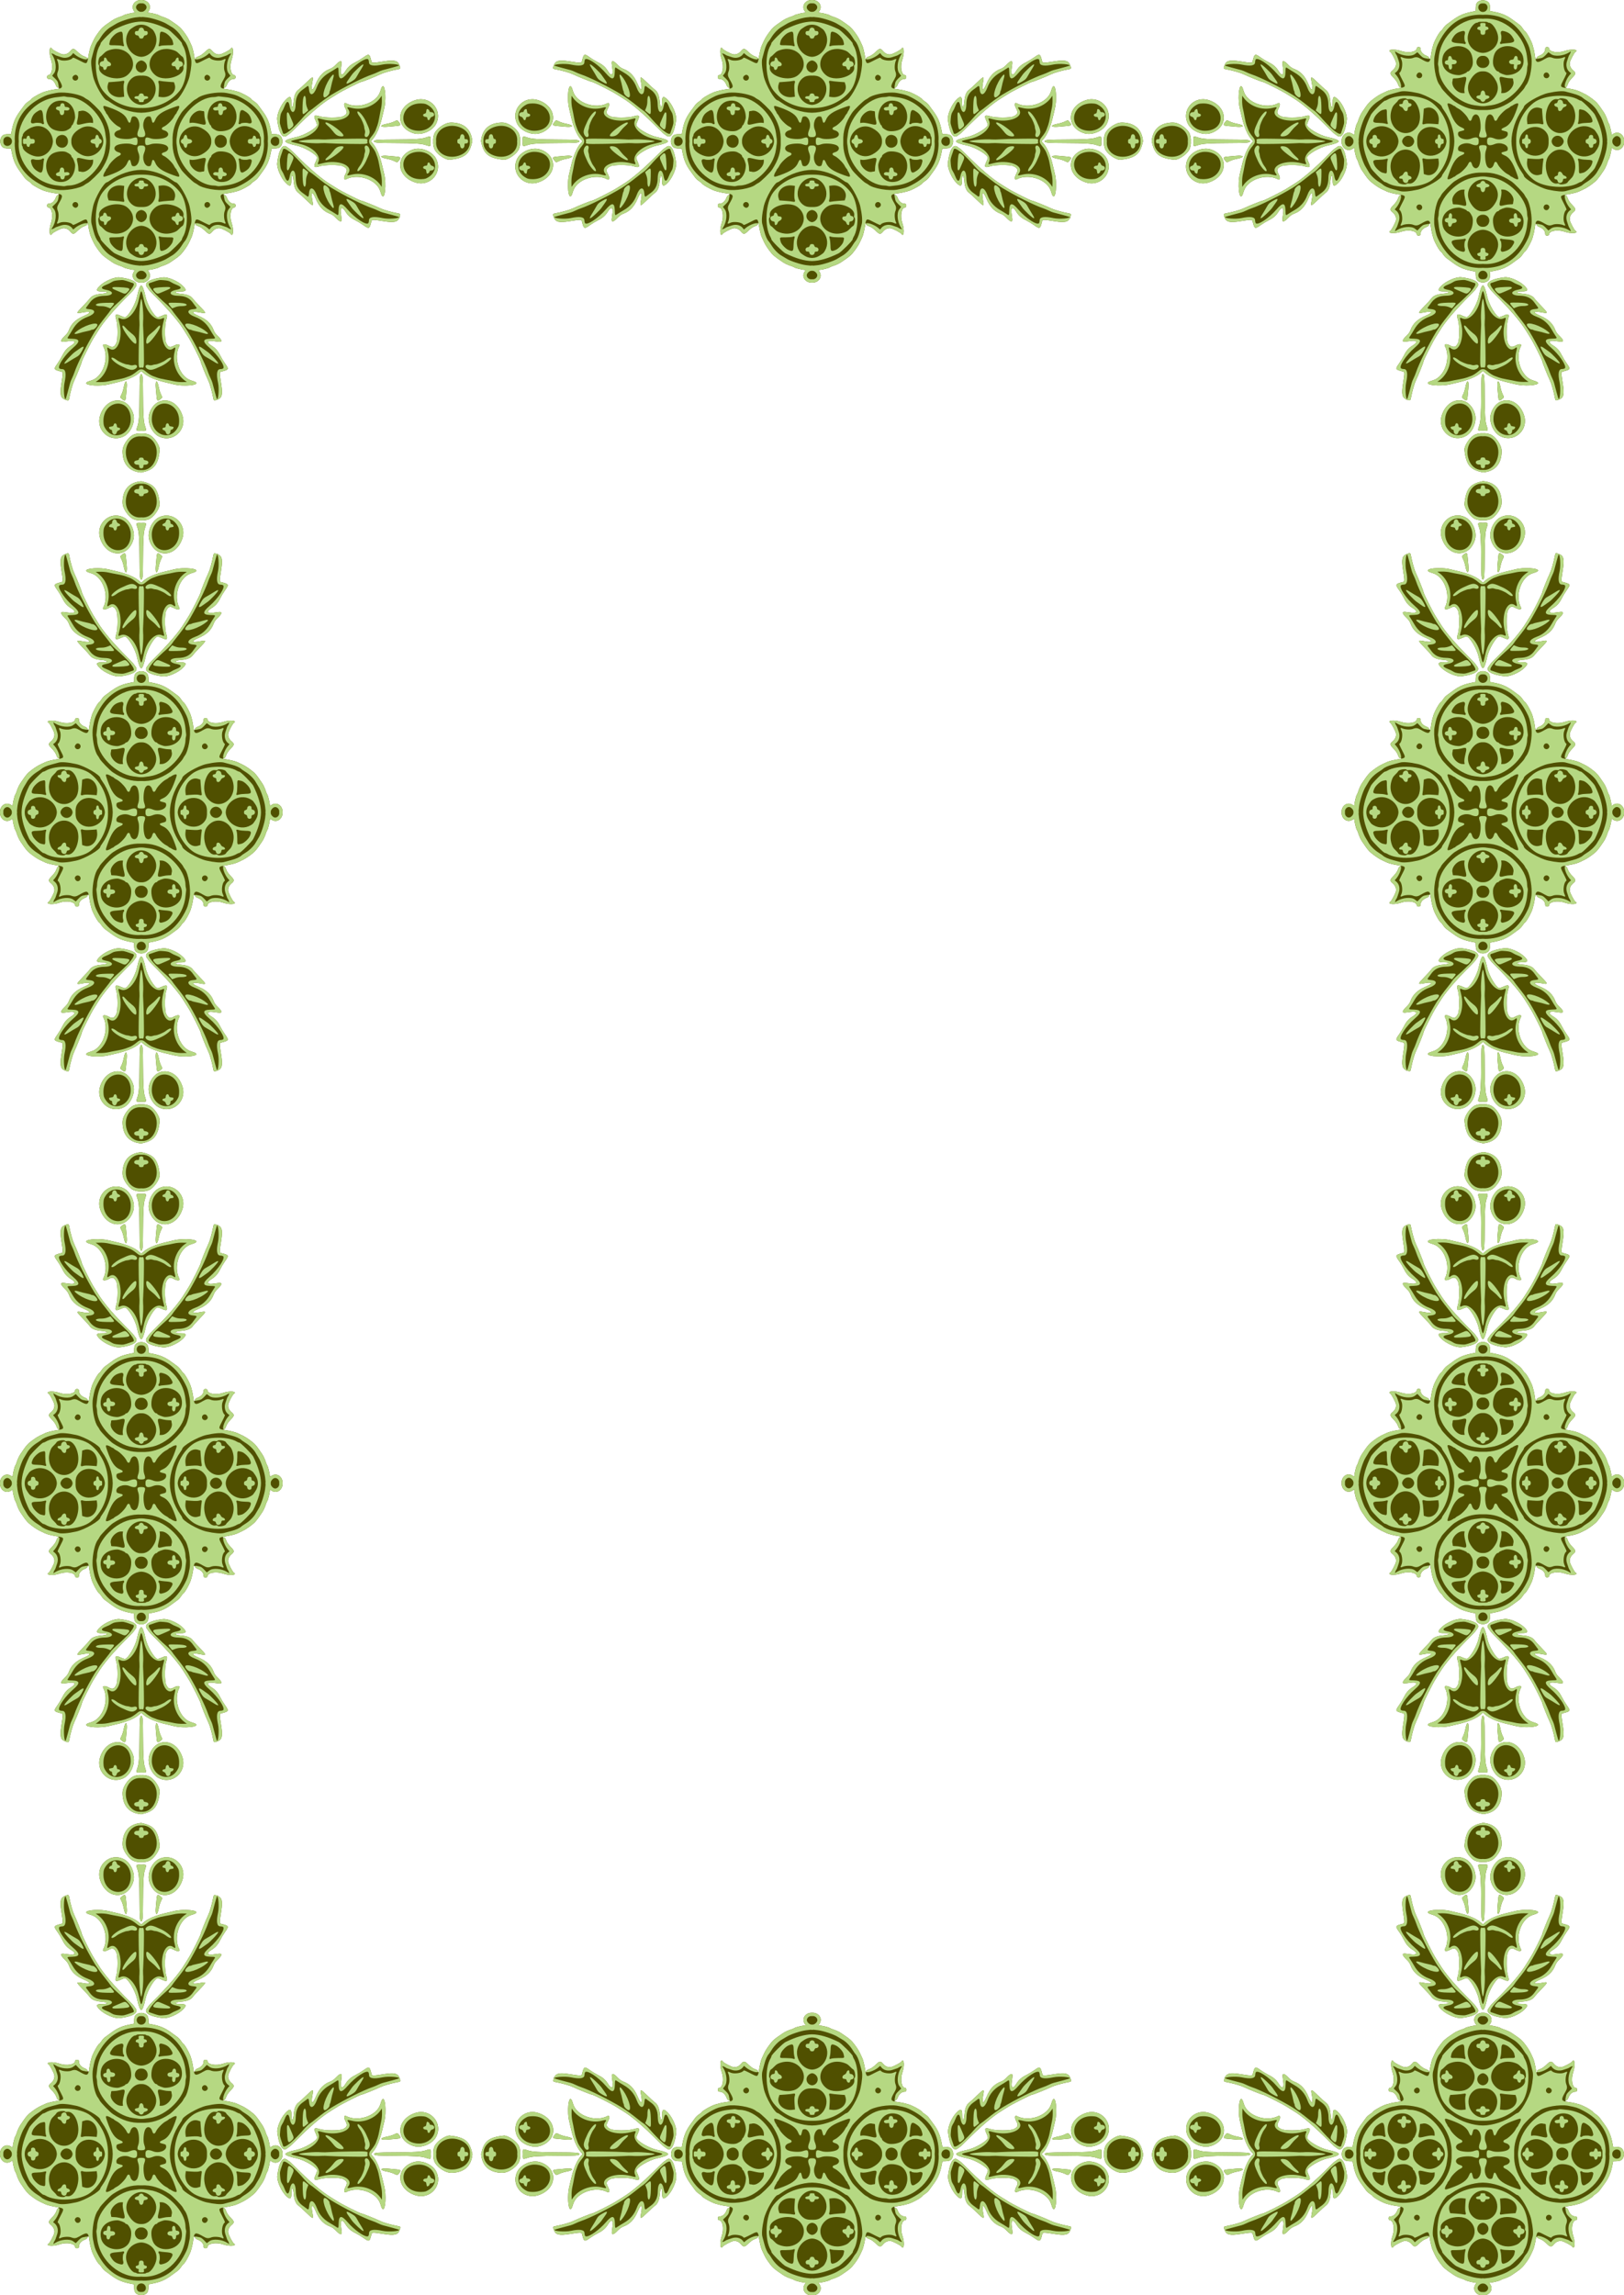 <?xml version="1.0" encoding="UTF-8" standalone="no"?>
<svg id="svg4698" xmlns:rdf="http://www.w3.org/1999/02/22-rdf-syntax-ns#" xmlns="http://www.w3.org/2000/svg" height="451.56mm" width="319.58mm" version="1.1" xmlns:cc="http://creativecommons.org/ns#" xmlns:xlink="http://www.w3.org/1999/xlink" viewBox="0 0 1132.37 1600.033" xmlns:dc="http://purl.org/dc/elements/1.1/">
<g id="layer1" transform="translate(2763 -3907.7)">
<g id="g9058">
<g id="g9032">
<path id="path6819" d="m98.014 0c-4.309 0.044-7.521 4.313-4.277 8.33 0.262 0.325 0.22 0.474-0.141 0.488-1.556 0.061-6.535 1.234-7.238 1.705-0.45 0.302-1.497 0.767-2.326 1.031-2.428 0.775-4.411 1.69-6.016 2.773-5.985 4.042-6.937 4.863-9.297 8.027-1.927 2.583-3.002 4.344-3.992 6.531-0.427 0.943-0.983 2.142-1.234 2.666-0.699 1.454-1.521 4.766-2.115 8.518-0.055 0.349-0.106 0.626-0.158 0.924-0.136-0.192-0.321-0.33-0.557-0.389-0.172-0.507-0.622-0.737-2.818-1.607-0.881-0.349-2.602-1.619-3.824-2.822-2.639-2.599-3.314-2.684-5.039-0.629-1.619 1.929-3.621 2.725-5.742 2.279-1.452-0.305-6.543-2.981-6.982-3.67-0.352-0.552-0.66-0.813-0.916-0.84-1.109-0.117-1.256 4.153 0.09 8.117 1.705 5.019 0.674 10.937-1.91 10.973-0.635 0.01-1.021 1.054-0.721 1.955 0.149 0.448 0.599 0.7 1.248 0.699 1.993 0 3.854 1.679 4.816 4.35 0.357 0.991 1.097 1.632 1.578 1.674h0.094c0.115-0.01 0.202-0.074 0.266-0.172 0.086 0.309 0.181 0.618 0.264 0.926-0.465 0.11-1.004 0.206-1.637 0.295-1.925 0.271-4.178 0.672-5.008 0.895-0.83 0.222-2.188 0.584-3.018 0.803-2.89 0.763-9.482 4.429-9.898 5.504-0.073 0.189-0.917 0.852-1.873 1.475-0.956 0.623-2.156 1.72-2.666 2.438-0.51 0.717-1.879 2.588-3.041 4.16-3.335 4.511-4.756 7.859-5.926 13.957l-0.4 2.086-2.387 0.072c-2.869 0.086-4.103 0.868-4.844 3.074-0.244 0.726-0.353 1.266-0.318 1.912-0.035 0.646 0.074 1.188 0.318 1.914 0.741 2.206 1.975 2.989 4.844 3.074l2.387 0.072 0.4 2.086c1.17 6.098 2.591 9.446 5.926 13.957 1.162 1.572 2.531 3.443 3.041 4.16s1.71 1.815 2.666 2.438 1.8 1.286 1.873 1.475c0.417 1.074 7.009 4.74 9.898 5.504 0.829 0.219 2.188 0.581 3.018 0.803 0.829 0.222 3.082 0.624 5.008 0.895 0.576 0.081 1.079 0.166 1.516 0.264-0.096 0.271-0.19 0.545-0.271 0.834-0.043-0.022-0.085-0.046-0.137-0.051h-0.094c-0.481 0.042-1.221 0.685-1.578 1.676-0.963 2.671-2.823 4.349-4.816 4.348-0.649-0.001-1.099 0.251-1.248 0.699-0.3 0.901 0.086 1.946 0.721 1.955 2.584 0.036 3.615 5.954 1.91 10.973-1.657 4.879-1.05 10.221 0.826 7.277 0.439-0.689 5.53-3.365 6.982-3.67 2.121-0.446 4.123 0.351 5.742 2.279 1.725 2.055 2.401 1.97 5.039-0.629 1.222-1.204 2.943-2.473 3.824-2.822 2.472-0.979 2.734-1.145 2.875-1.811 0.051-0.24-0.038-0.4-0.217-0.504 0.213-0.079 0.416-0.164 0.617-0.252 0.083 0.434 0.168 0.93 0.258 1.496 0.594 3.752 1.417 7.064 2.115 8.518 0.252 0.524 0.807 1.723 1.234 2.666 0.991 2.187 2.066 3.948 3.992 6.531 2.36 3.164 3.312 3.985 9.297 8.027 1.605 1.084 3.587 1.998 6.016 2.773 0.829 0.265 1.876 0.729 2.326 1.031 0.703 0.471 5.682 1.644 7.238 1.705 0.361 0.014 0.403 0.163 0.141 0.488-3.348 4.147 0.181 8.561 4.697 8.32 4.516 0.24 8.043-4.173 4.695-8.32-0.262-0.325-0.218-0.474 0.143-0.488 1.556-0.061 6.533-1.234 7.236-1.705 0.451-0.302 1.497-0.767 2.326-1.031 2.428-0.775 4.413-1.69 6.018-2.773 5.985-4.042 6.935-4.863 9.295-8.027 1.927-2.583 3.003-4.344 3.994-6.531 0.427-0.943 0.983-2.142 1.234-2.666 0.699-1.454 1.521-4.766 2.115-8.518 0.084-0.531 0.162-0.99 0.24-1.404 0.125 0.127 0.277 0.236 0.471 0.318-0.055 0.093-0.085 0.203-0.055 0.346 0.141 0.665 0.405 0.832 2.877 1.811 0.881 0.349 2.602 1.619 3.824 2.822 2.639 2.599 3.312 2.684 5.037 0.629 1.619-1.929 3.623-2.725 5.744-2.279 1.452 0.305 6.543 2.981 6.982 3.67 1.877 2.943 2.483-2.399 0.826-7.277-1.705-5.019-0.674-10.937 1.91-10.973 0.635-0.01 1.019-1.054 0.719-1.955-0.149-0.448-0.599-0.7-1.248-0.699-1.993 0-3.852-1.677-4.814-4.348-0.381-1.057-1.198-1.718-1.672-1.676-0.096 0.01-0.171 0.058-0.232 0.127-0.15-0.297-0.327-0.572-0.545-0.814 0.515-0.138 1.132-0.254 1.883-0.359 1.925-0.271 4.18-0.672 5.01-0.895 0.83-0.222 2.186-0.584 3.016-0.803 2.89-0.763 9.484-4.43 9.9-5.504 0.073-0.189 0.917-0.852 1.873-1.475 0.956-0.623 2.156-1.72 2.666-2.438 0.51-0.717 1.877-2.588 3.039-4.16 3.335-4.511 4.758-7.859 5.928-13.957l0.4-2.086 2.387-0.072c2.869-0.086 4.101-0.868 4.842-3.074 0.244-0.726 0.353-1.268 0.318-1.914 0.035-0.646-0.074-1.186-0.318-1.912-0.741-2.206-1.973-2.989-4.842-3.074l-2.387-0.072-0.4-2.086c-1.17-6.098-2.592-9.446-5.928-13.957-1.162-1.572-2.529-3.443-3.039-4.16-0.51-0.717-1.71-1.815-2.666-2.438s-1.8-1.286-1.873-1.475c-0.417-1.074-7.011-4.74-9.9-5.504-0.829-0.219-2.186-0.581-3.016-0.803-0.829-0.222-3.084-0.624-5.01-0.895-0.649-0.091-1.196-0.191-1.668-0.305 0.182-0.235 0.331-0.499 0.453-0.783 0.036 0.015 0.068 0.035 0.109 0.039 0.473 0.042 1.291-0.617 1.672-1.674 0.963-2.671 2.821-4.351 4.814-4.35 0.649 0.001 1.099-0.251 1.248-0.699 0.3-0.901-0.084-1.946-0.719-1.955-2.584-0.036-3.615-5.954-1.91-10.973 1.346-3.964 1.197-8.234 0.088-8.117-0.256 0.027-0.562 0.288-0.914 0.84-0.439 0.689-5.53 3.365-6.982 3.67-2.121 0.446-4.125-0.351-5.744-2.279-1.725-2.055-2.399-1.97-5.037 0.629-1.222 1.204-2.943 2.473-3.824 2.822-2.472 0.979-2.736 1.145-2.877 1.81-0.039 0.185 0.01 0.321 0.109 0.424-0.184 0.031-0.369 0.063-0.553 0.088-0.07-0.38-0.138-0.778-0.213-1.25-0.594-3.752-1.417-7.064-2.115-8.518-0.252-0.524-0.808-1.723-1.234-2.666-0.991-2.187-2.067-3.948-3.994-6.531-2.36-3.164-3.31-3.985-9.295-8.027-1.605-1.084-3.589-1.998-6.018-2.773-0.829-0.265-1.876-0.729-2.326-1.031-0.703-0.471-5.68-1.644-7.236-1.705-0.36-0.014-0.405-0.163-0.143-0.488 3.348-4.147-0.18-8.561-4.695-8.32-0.152-0.014-0.291-0.014-0.43-0.014zm-62.371 37.15 0.195 0.057c0.01 0.093 0.009 0.186 0.02 0.279l-0.215-0.336zm125.58 0-0.256 0.4c0.034-0.119 0.077-0.24 0.107-0.357l0.148-0.043zm95.361 1.06v0.002c-0.726 0.04-1.751 0.725-3.404 1.916-1.488 1.072-4.052 2.612-5.697 3.422-3.087 1.519-5.038 3.247-6.68 5.92-1.665 2.71-2.876 3.272-3.289 1.523-0.207-0.877-0.119-1.945 0.525-6.346 0.402-2.746-1.043-2.596-3.893 0.402-1.409 1.482-2.703 2.439-3.877 2.869-4.822 1.765-7.791 4.855-10.25 10.664-2.354 5.561-3.53 4.948-2.342-1.221 0.865-4.49 0.615-4.472-4.34 0.332-2.404 2.331-4.795 4.511-5.312 4.842-1.853 1.185-3.047 4.029-3.365 8.025-0.4 5.022-1.697 5.564-1.641 0.686 0.048-4.191-0.967-4.665-3.83-1.787-3.44 3.458-6.452 10.478-6.006 13.998 0.946 7.46 2.737 11.55 5.004 11.705 0.079 0.01 0.16 0.01 0.24 0 0.564-0.03 1.154-0.295 1.768-0.809 0.612-0.511 1.219-0.93 1.35-0.928 0.131 0 1.615-1.376 3.297-3.062 11.12-11.154 19.316-18.166 25.84-22.109 1.574-0.951 3.325-2.038 3.891-2.416 3.127-2.087 16.413-8.809 17.387-8.795 0.616 0.01 9.688-3.622 12.82-5.131 2.595-1.25 7.338-2.601 13.203-3.76 1.243-0.245 1.292-0.697 0.332-3.025-1.201-2.914-3.602-3.472-10.379-2.414-8.556 1.336-8.725 1.335-9.08-0.082-0.791-3.155-1.211-4.48-2.272-4.422zm151.35 0.002c-1.061-0.058-1.478 1.265-2.269 4.42-0.355 1.417-0.524 1.42-9.08 0.084-6.777-1.058-9.178-0.5-10.379 2.414-0.96 2.328-0.911 2.78 0.332 3.025 5.865 1.159 10.608 2.51 13.203 3.76 3.133 1.509 12.204 5.139 12.82 5.131 0.973-0.014 14.26 6.706 17.387 8.793 0.565 0.377 2.316 1.466 3.891 2.418 6.524 3.943 14.72 10.954 25.84 22.107 1.682 1.687 3.164 3.067 3.295 3.064 0.131 0 0.738 0.414 1.35 0.926 0.614 0.513 1.206 0.781 1.77 0.811h0.24c2.267-0.155 4.056-4.245 5.002-11.705 0.446-3.52-2.566-10.54-6.006-13.998-2.863-2.878-3.876-2.404-3.828 1.787 0.056 4.879-1.24 4.337-1.641-0.686-0.319-3.996-1.512-6.843-3.365-8.027-0.518-0.331-2.908-2.509-5.312-4.84-4.955-4.804-5.207-4.824-4.342-0.334 1.188 6.169 0.014 6.781-2.34 1.221-2.459-5.809-5.43-8.897-10.252-10.662-1.174-0.43-2.466-1.387-3.875-2.869-2.85-2.999-4.296-3.148-3.894-0.402 0.644 4.401 0.733 5.468 0.525 6.346-0.413 1.748-1.625 1.187-3.289-1.523-1.642-2.673-3.591-4.401-6.678-5.92-1.645-0.81-4.209-2.35-5.697-3.422-1.653-1.191-2.68-1.878-3.406-1.918zm-141.01 21.861v0.004c-0.272 0.001-0.571 0.265-0.887 0.852-0.195 0.361-0.648 1.631-1.008 2.82-2.437 8.06-15.589 12.61-23.867 8.256-1.532-0.806-1.746 1.177-0.391 3.625 1.574 2.842 1.17 4.056-1.838 5.498-2.375 1.138-12.438 1.134-16.059-0.01-4.04-1.274-4.601-0.643-2.824 3.176 0.505 1.086 0.912 2.334 0.906 2.775-0.03 2.123-8.753 7.292-14.309 8.477-5.048 1.077-7.693 2.105-7.799 2.953 0.105 0.848 2.751 1.879 7.799 2.955 5.555 1.185 14.279 6.351 14.309 8.475 0.01 0.442-0.401 1.692-0.906 2.777-1.777 3.819-1.216 4.45 2.824 3.176 3.62-1.141 13.684-1.146 16.059-0.01 3.008 1.442 3.412 2.656 1.838 5.498-1.355 2.448-1.141 4.431 0.391 3.625 8.278-4.354 21.431 0.196 23.867 8.256 0.36 1.19 0.813 2.459 1.008 2.82 2.248 4.17 3.543-7.944 1.631-15.256-0.244-0.933-0.69-2.8-0.992-4.148-1.796-8.02-4.293-13.935-7.174-16.992l-0.939-0.996 0.1-0.182-0.1-0.18 0.939-0.996c2.881-3.057 5.378-8.972 7.174-16.992 0.302-1.349 0.748-3.215 0.992-4.148 1.643-6.283 0.919-16.114-0.744-16.107zm130.67 0.004c-1.663-0.01-2.388 9.822-0.744 16.105 0.244 0.933 0.69 2.8 0.992 4.148 1.796 8.02 4.293 13.937 7.174 16.994l0.938 0.994-0.098 0.182 0.098 0.182-0.938 0.996c-2.881 3.057-5.378 8.972-7.174 16.992-0.302 1.349-0.748 3.215-0.992 4.148-1.912 7.312-0.619 19.424 1.629 15.254 0.195-0.361 0.65-1.629 1.01-2.818 2.437-8.06 15.589-12.61 23.867-8.256 1.532 0.806 1.744-1.179 0.389-3.627-1.574-2.842-1.168-4.054 1.84-5.496 2.375-1.138 12.438-1.134 16.059 0.01 4.04 1.274 4.601 0.643 2.824-3.176-0.505-1.086-0.914-2.336-0.908-2.777 0.03-2.123 8.755-7.292 14.311-8.477 5.048-1.077 7.691-2.105 7.797-2.953-0.105-0.848-2.749-1.877-7.797-2.953-5.555-1.185-14.281-6.354-14.311-8.477-0.01-0.442 0.403-1.692 0.908-2.777 1.777-3.819 1.216-4.448-2.824-3.174-3.62 1.141-13.684 1.146-16.059 0.01-3.008-1.442-3.414-2.656-1.84-5.498 1.355-2.448 1.143-4.431-0.389-3.625-8.278 4.354-21.431-0.196-23.867-8.256-0.36-1.19-0.815-2.459-1.01-2.82-0.316-0.586-0.613-0.851-0.885-0.852v-0.004zm-104.24 9.1c-1.243 0.01-2.534 0.207-3.848 0.627-13.504 4.311-14.224 19.16-1.121 23.141 0.982 0.298 2.043 0.433 3.137 0.426 4.737-0.033 10.082-2.761 12.248-6.654 4.64-8.339-1.714-17.602-10.416-17.539zm77.807 0c-8.702-0.063-15.054 9.2-10.414 17.539 2.166 3.893 7.511 6.622 12.248 6.654 1.093 0.01 2.153-0.127 3.135-0.426 13.103-3.981 12.385-18.829-1.119-23.141-1.314-0.419-2.606-0.618-3.85-0.627zm-94.459 14.787c-0.4-0.01-0.959 0.277-2.102 0.844-1.013 0.503-3.15 1.162-4.75 1.465-4.854 0.92-5.271 2.119-1.869 2.189h0.732c0.596-0.013 1.278-0.054 2.047-0.129 2.262-0.221 4.779-0.455 5.596-0.521 3.087-0.252 3.344-0.757 1.494-2.941-0.506-0.598-0.748-0.897-1.148-0.904v-0.002zm111.11 0c-0.4 0.01-0.64 0.306-1.147 0.904-1.849 2.184-1.594 2.69 1.492 2.941 0.817 0.067 3.334 0.301 5.596 0.521 0.769 0.075 1.453 0.118 2.049 0.131 0.261 0.01 0.504 0.01 0.73 0 3.402-0.07 2.987-1.269-1.867-2.189-1.6-0.303-3.737-0.964-4.75-1.467-1.143-0.567-1.703-0.849-2.103-0.842zm-73.006 1.467c-0.677 0-1.308 0.048-1.869 0.143-3.778 0.639-8.935 4.498-10.176 7.615-0.713 1.792-0.962 3.589-0.822 5.312-0.14 1.723 0.109 3.521 0.822 5.312 1.24 3.117 6.398 6.976 10.176 7.615 11.658-1.135 14.419-4.375 16.293-12.928-0.779-8.438-5.707-12.795-14.424-13.07zm34.9 0c-8.717 0.276-13.643 4.632-14.422 13.07 1.873 8.553 4.635 11.793 16.293 12.928 3.778-0.639 8.935-4.498 10.176-7.615 0.713-1.792 0.96-3.589 0.82-5.312 0.14-1.723-0.107-3.521-0.82-5.312-1.24-3.117-6.398-6.976-10.176-7.615-0.561-0.095-1.194-0.14-1.871-0.143zm-50.41 9.766c-0.548 0.019-1.416 0.301-2.777 0.762-2.818 0.955-7.929 1.274-21.211 1.326-12.117 0.048-14.415 0.183-14.734 1.217 0.319 1.034 2.617 1.169 14.734 1.217 13.282 0.052 18.393 0.371 21.211 1.326 3.63 1.23 3.749 1.176 3.666-1.689-0.01-0.322-0.02-0.594-0.035-0.854 0.015-0.26 0.026-0.532 0.035-0.854 0.052-1.791 0.026-2.483-0.889-2.451zm65.922 0c-0.914-0.032-0.943 0.661-0.891 2.451 0.01 0.322 0.022 0.594 0.037 0.854-0.015 0.26-0.028 0.532-0.037 0.854-0.083 2.865 0.038 2.919 3.668 1.689 2.818-0.955 7.927-1.274 21.209-1.326 12.117-0.048 14.417-0.183 14.736-1.217-0.319-1.034-2.619-1.169-14.736-1.217-13.282-0.052-18.391-0.371-21.209-1.326-1.361-0.461-2.229-0.742-2.777-0.762zm-166.79 6.641v0.002h-0.24c-2.267 0.155-4.058 4.245-5.004 11.705-0.446 3.52 2.566 10.54 6.006 13.998 2.863 2.878 3.878 2.404 3.83-1.787-0.056-4.879 1.24-4.337 1.641 0.686 0.319 3.996 1.512 6.843 3.365 8.027 0.518 0.331 2.908 2.509 5.312 4.84 4.955 4.804 5.205 4.824 4.34 0.334-1.188-6.169-0.012-6.782 2.342-1.221 2.459 5.809 5.428 8.897 10.25 10.662 1.174 0.43 2.468 1.387 3.877 2.869 2.85 2.999 4.295 3.148 3.893 0.402-0.644-4.401-0.733-5.468-0.525-6.346 0.413-1.748 1.625-1.187 3.289 1.523 1.642 2.673 3.593 4.401 6.68 5.92 1.645 0.81 4.209 2.35 5.697 3.422 4.069 2.931 4.344 2.81 5.676-2.504 0.355-1.417 0.524-1.42 9.08-0.084 6.479 1.012 8.956 0.541 10.211-2.049 0.056-0.032 0.114-0.055 0.17-0.09 0.317-0.408 0.37-0.755 0.287-1.055 0.586-1.592 0.451-2.034-0.621-2.246-5.865-1.159-10.608-2.51-13.203-3.76-3.133-1.509-12.204-5.139-12.82-5.131-0.973 0.014-14.26-6.706-17.387-8.793-0.565-0.378-2.316-1.465-3.891-2.416-6.524-3.943-14.72-10.956-25.84-22.109-1.682-1.687-3.166-3.065-3.297-3.062-0.131 0-0.738-0.416-1.35-0.928-0.614-0.513-1.204-0.781-1.768-0.811zm267.66 0.002c-0.564 0.03-1.156 0.297-1.77 0.811-0.612 0.512-1.219 0.928-1.35 0.926-0.131 0-1.613 1.378-3.295 3.064-11.12 11.154-19.316 18.165-25.84 22.107-1.574 0.952-3.325 2.041-3.891 2.418-3.127 2.087-16.413 8.806-17.387 8.793-0.616-0.01-9.688 3.622-12.82 5.131-2.595 1.25-7.338 2.601-13.203 3.76-1.163 0.23-1.244 0.701-0.467 2.664 0.03 0.182 0.1 0.359 0.211 0.523 1.225 2.767 3.658 3.29 10.303 2.252 8.556-1.336 8.725-1.333 9.08 0.084 1.332 5.314 1.607 5.435 5.676 2.504 1.488-1.072 4.052-2.612 5.697-3.422 3.087-1.519 5.036-3.247 6.678-5.92 1.665-2.71 2.876-3.272 3.289-1.523 0.207 0.877 0.119 1.944-0.525 6.346-0.402 2.746 1.045 2.596 3.894-0.402 1.409-1.482 2.701-2.439 3.875-2.869 4.822-1.765 7.793-4.855 10.252-10.664 2.354-5.561 3.528-4.948 2.34 1.221-0.865 4.49-0.613 4.472 4.342-0.332 2.404-2.331 4.795-4.511 5.312-4.842 1.853-1.185 3.047-4.029 3.365-8.025 0.4-5.022 1.697-5.564 1.641-0.686-0.048 4.191 0.965 4.665 3.828 1.787 3.44-3.458 6.452-10.478 6.006-13.998-0.946-7.46-2.735-11.55-5.002-11.705-0.079-0.01-0.16-0.01-0.24 0v-0.002zm-174.57 1.791c-1.093-0.01-2.155 0.127-3.137 0.426-13.103 3.981-12.383 18.829 1.121 23.141 10.511 3.356 19.567-7.382 14.264-16.912-2.166-3.893-7.511-6.622-12.248-6.654zm81.473 0c-4.737 0.033-10.082 2.761-12.248 6.654-5.303 9.53 3.753 20.268 14.264 16.912 13.504-4.311 14.222-19.16 1.119-23.141-0.982-0.298-2.042-0.433-3.135-0.426zm-105.01 4.908c-3.402 0.07-2.985 1.269 1.869 2.189 1.6 0.303 3.737 0.962 4.75 1.465 2.286 1.134 2.237 1.136 3.25-0.06 1.849-2.184 1.592-2.69-1.494-2.941-0.817-0.067-3.334-0.301-5.596-0.521-0.769-0.075-1.451-0.116-2.047-0.129-0.261-0.01-0.506-0.01-0.732 0v-0.002zm127.82 0c-0.596 0.013-1.28 0.053-2.049 0.129-2.262 0.22-4.779 0.455-5.596 0.521-3.087 0.252-3.342 0.757-1.492 2.941 1.012 1.196 0.964 1.197 3.25 0.062 1.013-0.503 3.15-1.162 4.75-1.465 4.854-0.92 5.269-2.119 1.867-2.189h-0.73zm-234.81 50.959 0.23 0.359-0.129-0.037c-0.029-0.106-0.07-0.215-0.102-0.322zm-125.23 0.19c-0.016 0.05-0.037 0.102-0.053 0.152l-0.055 0.016 0.107-0.168z" transform="translate(-2762.9 3907.7)" fill="#505000"/>
<path id="path5278" d="m-2664.9 3907.7c-4.309 0.044-7.519 4.312-4.276 8.329 0.262 0.325 0.219 0.474-0.141 0.488-1.556 0.061-6.535 1.235-7.238 1.706-0.45 0.302-1.497 0.765-2.326 1.03-2.428 0.775-4.411 1.69-6.016 2.773-5.985 4.042-6.937 4.864-9.297 8.028-1.927 2.583-3.002 4.343-3.993 6.531-0.427 0.943-0.982 2.142-1.234 2.666-0.699 1.454-1.522 4.766-2.116 8.517-0.713 4.503-0.996 4.682-4.542 2.868-5.26-2.691-5.976-2.988-6.218-2.585-1.026 1.713-6.709 2.532-9.167 1.321-1.794-0.884-2.154-0.721-1.494 0.675 0.85 1.798 1.049 5.565 0.385 7.293-0.852 2.219-0.732 3.284 0.633 5.627 3.133 5.374 2.939 6.234-1.545 6.864-1.925 0.271-4.179 0.673-5.008 0.896-0.83 0.222-2.187 0.583-3.017 0.802-2.89 0.763-9.483 4.429-9.9 5.503-0.073 0.189-0.916 0.853-1.872 1.476s-2.155 1.719-2.666 2.436c-0.51 0.717-1.879 2.59-3.041 4.162-3.335 4.511-4.756 7.858-5.927 13.956l-0.4 2.087-2.388 0.072c-2.869 0.086-4.101 0.868-4.842 3.074-0.244 0.726-0.353 1.268-0.318 1.914-0.035 0.646 0.074 1.188 0.318 1.914 0.741 2.206 1.973 2.988 4.842 3.074l2.388 0.072 0.4 2.087c1.17 6.098 2.591 9.444 5.927 13.956 1.162 1.572 2.53 3.445 3.041 4.162s1.71 1.813 2.666 2.436c0.956 0.623 1.798 1.287 1.872 1.476 0.417 1.074 7.011 4.74 9.9 5.503 0.829 0.219 2.187 0.58 3.017 0.802 0.829 0.222 3.083 0.625 5.008 0.896 4.484 0.63 4.678 1.49 1.545 6.864-1.366 2.343-1.485 3.408-0.633 5.627 0.664 1.729 0.465 5.495-0.385 7.293-0.66 1.396-0.3 1.559 1.494 0.675 2.458-1.211 8.141-0.392 9.167 1.321 0.242 0.403 0.958 0.106 6.218-2.585 3.546-1.814 3.829-1.636 4.542 2.868 0.594 3.752 1.417 7.064 2.116 8.517 0.252 0.524 0.807 1.723 1.234 2.666 0.991 2.187 2.067 3.948 3.993 6.531 2.36 3.164 3.311 3.986 9.297 8.028 1.605 1.084 3.587 1.998 6.016 2.773 0.829 0.265 1.876 0.728 2.326 1.03 0.703 0.471 5.681 1.645 7.238 1.706 0.361 0.014 0.404 0.163 0.141 0.488-3.348 4.147 0.18 8.56 4.696 8.32 4.516 0.24 8.044-4.173 4.696-8.32-0.262-0.325-0.219-0.474 0.141-0.488 1.556-0.061 6.535-1.235 7.238-1.706 0.451-0.302 1.497-0.765 2.326-1.03 2.428-0.775 4.411-1.69 6.016-2.773 5.985-4.042 6.937-4.864 9.297-8.028 1.927-2.583 3.003-4.343 3.993-6.531 0.427-0.943 0.982-2.142 1.234-2.666 0.699-1.454 1.522-4.766 2.116-8.517 0.713-4.503 0.996-4.682 4.542-2.868 5.26 2.691 5.976 2.988 6.218 2.585 1.026-1.713 6.709-2.532 9.167-1.321 1.794 0.884 2.154 0.721 1.494-0.675-0.85-1.798-1.049-5.565-0.385-7.293 0.852-2.219 0.732-3.284-0.633-5.627-3.133-5.374-2.939-6.234 1.545-6.864 1.925-0.271 4.179-0.674 5.008-0.896 0.83-0.222 2.187-0.583 3.017-0.802 2.89-0.763 9.484-4.429 9.9-5.503 0.073-0.189 0.916-0.853 1.872-1.476 0.956-0.623 2.156-1.719 2.666-2.436 0.51-0.717 1.879-2.59 3.041-4.162 3.335-4.511 4.756-7.858 5.927-13.956l0.4-2.087 2.388-0.072c2.869-0.086 4.101-0.868 4.842-3.074 0.244-0.726 0.353-1.268 0.318-1.914 0.035-0.646-0.074-1.188-0.318-1.914-0.741-2.206-1.973-2.988-4.842-3.074l-2.388-0.072-0.4-2.087c-1.17-6.098-2.591-9.444-5.927-13.956-1.162-1.572-2.53-3.445-3.041-4.162-0.51-0.717-1.71-1.813-2.666-2.436s-1.798-1.287-1.872-1.476c-0.417-1.074-7.011-4.74-9.9-5.503-0.829-0.219-2.187-0.58-3.017-0.802-0.829-0.222-3.083-0.625-5.008-0.896-4.484-0.63-4.678-1.49-1.545-6.864 1.366-2.343 1.485-3.408 0.633-5.627-0.664-1.729-0.465-5.495 0.385-7.293 0.66-1.396 0.3-1.559-1.494-0.675-2.458 1.211-8.141 0.392-9.167-1.321-0.242-0.403-0.958-0.106-6.218 2.585-3.546 1.814-3.829 1.636-4.542-2.868-0.594-3.752-1.417-7.064-2.116-8.517-0.252-0.524-0.807-1.723-1.234-2.666-0.991-2.187-2.067-3.948-3.993-6.531-2.36-3.164-3.311-3.986-9.297-8.028-1.605-1.084-3.588-1.998-6.016-2.773-0.829-0.265-1.875-0.728-2.326-1.03-0.703-0.471-5.681-1.645-7.238-1.706-0.36-0.014-0.404-0.164-0.141-0.488 3.348-4.147-0.18-8.56-4.696-8.32-0.141-0.01-0.281-0.01-0.42-0.01zm-0.348 2.305c0.12-0.01 0.24-0.01 0.36 0 0.137 0.01 0.274 0.022 0.409 0.044 1.08-0.178 2.252 0.117 3.054 1.136 0.913 1.16 0.816 2.361-0.286 3.516-0.908 0.953-1.868 1.356-2.768 1.226-0.113 0.016-0.226 0.024-0.34 0.024-0.799 0-1.633-0.416-2.428-1.25-1.101-1.156-1.199-2.356-0.286-3.516 0.614-0.78 1.445-1.137 2.285-1.181zm-0.197 9.527c0.054 0.013 0.427 0.056 0.966 0.113 0.538-0.057 0.912-0.1 0.966-0.113 0.104-0.025 1.561 0.132 3.238 0.348 3.797 0.49 11.043 2.912 13.534 4.523 1.031 0.667 2.52 1.56 3.309 1.984 2.303 1.238 5.252 4.175 7.004 6.976 0.894 1.43 1.806 2.772 2.026 2.983 1.148 1.104 2.383 3.843 3.262 7.236 0.541 2.089 1.133 4.294 1.314 4.9 0.624 2.081 0.254 6.642-0.999 12.323-1.336 6.059-7.675 16.922-9.857 16.892-0.148 0-1.092 0.583-2.098 1.3-6.322 4.506-14.777 7.234-21.699 7.297-6.922-0.063-15.378-2.791-21.699-7.297-1.006-0.717-1.95-1.303-2.098-1.3-2.182 0.031-8.52-10.832-9.856-16.892-1.253-5.681-1.622-10.242-0.999-12.323 0.181-0.606 0.773-2.811 1.314-4.9 0.879-3.393 2.114-6.132 3.263-7.236 0.22-0.211 1.131-1.554 2.025-2.983 1.752-2.801 4.701-5.738 7.004-6.976 0.789-0.424 2.278-1.317 3.309-1.984 2.491-1.611 9.737-4.032 13.534-4.523 1.677-0.216 3.133-0.373 3.238-0.348zm0.966 3.209c-5.297 0.073-11.3 1.83-18.54 5.362-1.776 0.866-9.807 8.878-9.794 9.771 0 0.306-0.228 0.936-0.515 1.401-4.603 7.444-3.571 24.408 1.914 31.464 6.263 8.056 16.261 12.244 25.978 12.262 0.32 0.001 0.639 0 0.958-0.013 0.319 0.01 0.638 0.014 0.958 0.013 9.717-0.018 19.715-4.206 25.978-12.262 5.485-7.056 6.517-24.02 1.914-31.464-0.287-0.465-0.519-1.096-0.515-1.401 0.012-0.892-8.019-8.904-9.794-9.771-7.241-3.533-13.243-5.289-18.54-5.362zm0 2.159c0.372 0.01 0.771 0.046 1.267 0.107 1.441 0.177 2.738 0.676 4.231 1.625 1.184 0.753 2.306 1.56 2.493 1.794 6.368 7.985-0.145 18.635-7.992 18.914-7.847-0.279-14.36-10.929-7.992-18.914 0.187-0.234 1.309-1.042 2.493-1.794 1.493-0.949 2.791-1.448 4.231-1.625 0.495-0.061 0.895-0.101 1.267-0.107zm0 2.03c-0.759 0.021-1.589 0.483-1.734 1.263-0.178 0.962-0.388 1.141-1.349 1.154-0.915 0.013-1.183 0.213-1.375 1.025-0.258 1.091 0.581 2.014 1.815 1.997 0.383-0.01 0.82 0.465 1.069 1.148 0.248 0.681 0.648 1.031 1.081 1.067h0.122c0.123-0.01 0.247-0.042 0.371-0.098 0.165 0.074 0.331 0.11 0.493 0.096 0.433-0.035 0.833-0.386 1.081-1.067 0.249-0.684 0.686-1.153 1.069-1.148 1.234 0.017 2.072-0.905 1.815-1.997-0.192-0.811-0.46-1.012-1.375-1.025-0.961-0.013-1.17-0.192-1.349-1.154-0.145-0.779-0.974-1.242-1.734-1.263zm-14.096 2.86c0.974 0.058 1.179 1.089 1.214 3.563 0.023 1.642 0.244 3.746 0.492 4.675 0.369 1.383 0.432 1.9-0.032 1.914-0.211 0.01-0.531-0.09-0.981-0.257-0.604-0.224-2.887-0.414-5.073-0.422-4.438-0.016-4.178 0.212-3.396-2.981 0.434-1.774 3.334-4.899 5.362-5.78 0.973-0.422 1.686-0.677 2.209-0.711 0.072 0 0.14-0.01 0.205 0zm28.192 0h0.205c0.523 0.034 1.237 0.288 2.209 0.711 2.028 0.881 4.928 4.006 5.362 5.78 0.782 3.193 1.042 2.965-3.396 2.981-2.186 0.01-4.468 0.198-5.073 0.422-0.45 0.167-0.77 0.264-0.981 0.257-0.464-0.015-0.401-0.531-0.033-1.914 0.248-0.929 0.469-3.033 0.492-4.675 0.035-2.474 0.239-3.505 1.214-3.563zm-77.189 11.226c-1.109-0.117-1.257 4.154 0.089 8.118 1.705 5.019 0.675 10.936-1.91 10.972-0.635 0.01-1.02 1.054-0.72 1.955 0.149 0.448 0.599 0.7 1.248 0.699 1.993 0 3.852 1.678 4.815 4.349 0.357 0.991 1.098 1.633 1.579 1.674h0.093c0.284-0.025 0.444-0.303 0.312-0.9-0.107-0.482-0.303-1.504-0.438-2.272-0.177-1.015-0.771-1.897-2.179-3.238l-1.935-1.843 1.374-1.853c1.852-2.498 1.287-8.63-1.147-12.449l-0.879-1.379 0.913 0.265c0.502 0.146 1.172 0.473 1.488 0.727s0.916 0.551 1.334 0.662c0.418 0.11 1.699 0.542 2.846 0.96 3.142 1.144 6.285 0.413 8.055-1.873l0.685-0.884 1.375 1.173c2.889 2.466 8.735 4.299 8.381 2.628-0.141-0.665-0.404-0.832-2.876-1.81-0.881-0.349-2.602-1.619-3.824-2.823-2.639-2.599-3.313-2.683-5.038-0.628-1.619 1.929-3.623 2.724-5.744 2.278-1.452-0.305-6.543-2.981-6.982-3.67-0.352-0.552-0.659-0.813-0.915-0.84zm126.19 0c-0.256 0.027-0.563 0.288-0.915 0.84-0.439 0.689-5.53 3.365-6.982 3.67-2.121 0.446-4.125-0.349-5.744-2.278-1.725-2.055-2.4-1.971-5.038 0.628-1.222 1.204-2.943 2.474-3.824 2.823-2.472 0.979-2.735 1.145-2.876 1.81-0.353 1.671 5.493-0.162 8.381-2.628l1.375-1.173 0.685 0.884c1.77 2.286 4.913 3.017 8.055 1.873 1.148-0.418 2.428-0.85 2.846-0.96 0.418-0.11 1.018-0.408 1.334-0.662 0.316-0.254 0.985-0.581 1.488-0.727l0.913-0.265-0.879 1.379c-2.434 3.818-2.999 9.95-1.147 12.449l1.374 1.853-1.935 1.843c-1.409 1.341-2.002 2.223-2.179 3.238-0.134 0.767-0.331 1.789-0.438 2.272-0.132 0.597 0.028 0.875 0.312 0.9 0.473 0.042 1.291-0.617 1.672-1.674 0.963-2.671 2.822-4.35 4.815-4.349 0.649 0.001 1.099-0.251 1.248-0.699 0.3-0.901-0.085-1.946-0.72-1.955-2.584-0.036-3.614-5.953-1.91-10.972 1.346-3.964 1.199-8.235 0.089-8.118zm-80.472 0.793c10.143 0.098 16.177 11.56 7.385 18.463-1.724 1.354-4.106 1.982-6.612 2.045-0.2 0.01-0.401 0.01-0.603 0-6.246-0.066-12.996-3.517-12.181-7.913 0.123-0.666 0.037-1.247-0.208-1.394-0.945-0.566-0.124-5.385 0.993-5.828 0.323-0.128 1.359-1.046 2.303-2.041 1.389-1.464 2.218-1.965 4.356-2.635 1.586-0.496 3.118-0.715 4.567-0.701zm34.759 0c1.449-0.014 2.982 0.204 4.567 0.701 2.138 0.669 2.967 1.17 4.356 2.635 0.944 0.995 1.98 1.913 2.303 2.041 1.117 0.443 1.937 5.263 0.993 5.828-0.245 0.147-0.332 0.728-0.208 1.394 0.816 4.396-5.935 7.847-12.181 7.913-0.202 0-0.402 0.001-0.603 0-2.506-0.063-4.888-0.691-6.612-2.045-8.792-6.902-2.759-18.365 7.385-18.463zm140.77 4.105c-0.726 0.04-1.753 0.727-3.406 1.917-1.488 1.072-4.052 2.611-5.697 3.421-3.087 1.519-5.037 3.248-6.679 5.921-1.665 2.71-2.876 3.271-3.289 1.523-0.207-0.877-0.118-1.945 0.526-6.346 0.402-2.746-1.044-2.597-3.894 0.402-1.409 1.482-2.702 2.44-3.876 2.87-4.822 1.765-7.792 4.854-10.251 10.663-2.354 5.561-3.529 4.948-2.34-1.221 0.865-4.49 0.614-4.471-4.341 0.333-2.404 2.331-4.795 4.509-5.313 4.84-1.853 1.185-3.046 4.03-3.365 8.027-0.4 5.022-1.697 5.564-1.641 0.685 0.048-4.191-0.967-4.665-3.829-1.787-3.44 3.458-6.452 10.478-6.006 13.998 0.946 7.46 2.736 11.551 5.003 11.706 0.079 0.01 0.16 0.01 0.24 0 0.564-0.03 1.155-0.297 1.768-0.81 0.612-0.511 1.219-0.929 1.35-0.927 0.131 0 1.614-1.376 3.296-3.063 11.12-11.154 19.316-18.166 25.84-22.109 1.574-0.951 3.325-2.039 3.89-2.416 3.127-2.087 16.413-8.807 17.387-8.793 0.616 0.01 9.688-3.622 12.82-5.131 2.595-1.25 7.338-2.601 13.203-3.76 1.243-0.245 1.292-0.697 0.332-3.025-1.201-2.914-3.602-3.472-10.379-2.414-8.556 1.336-8.724 1.334-9.08-0.083-0.791-3.155-1.209-4.479-2.27-4.421zm151.35 0c-1.061-0.058-1.479 1.266-2.27 4.421-0.355 1.417-0.524 1.419-9.08 0.083-6.777-1.058-9.178-0.5-10.379 2.414-0.96 2.328-0.91 2.78 0.332 3.025 5.865 1.159 10.608 2.509 13.203 3.76 3.133 1.509 12.204 5.14 12.82 5.131 0.973-0.014 14.26 6.706 17.387 8.793 0.565 0.377 2.316 1.465 3.89 2.416 6.524 3.943 14.72 10.955 25.84 22.109 1.682 1.687 3.165 3.066 3.296 3.063 0.131 0 0.738 0.415 1.35 0.927 0.614 0.513 1.205 0.78 1.768 0.81h0.24c2.267-0.155 4.057-4.246 5.003-11.706 0.446-3.52-2.566-10.54-6.006-13.998-2.863-2.878-3.878-2.404-3.829 1.787 0.056 4.879-1.24 4.337-1.641-0.685-0.319-3.996-1.512-6.842-3.365-8.027-0.518-0.331-2.909-2.509-5.313-4.84-4.955-4.804-5.206-4.824-4.341-0.334 1.188 6.169 0.014 6.782-2.34 1.221-2.459-5.809-5.429-8.898-10.251-10.663-1.174-0.43-2.467-1.388-3.876-2.87-2.85-2.999-4.296-3.148-3.894-0.402 0.644 4.401 0.733 5.469 0.526 6.346-0.413 1.748-1.625 1.187-3.289-1.523-1.642-2.673-3.592-4.402-6.679-5.921-1.645-0.81-4.209-2.349-5.697-3.421-1.653-1.191-2.68-1.878-3.406-1.917zm-334.9 1.909c-0.479 0.01-0.563 0.254-0.647 1.901-0.017 0.339-0.486 0.626-1.161 0.712-2.087 0.267-2.528 3.251-0.54 3.659 0.851 0.175 1.147 0.469 1.247 1.242 0.09 0.694 0.466 1.05 0.899 1.093 0.557 0.055 1.209-0.409 1.469-1.34 0.297-1.064 0.514-1.238 1.568-1.252 1.998-0.028 1.939-2.2-0.084-3.088-0.524-0.23-1.067-0.774-1.206-1.208-0.14-0.435-0.427-1.001-0.638-1.258s-0.62-0.464-0.906-0.461zm50.808 0c-0.287 0-0.695 0.203-0.906 0.461-0.212 0.257-0.499 0.823-0.638 1.258-0.14 0.435-0.682 0.979-1.206 1.208-2.023 0.888-2.082 3.06-0.084 3.088 1.054 0.015 1.271 0.189 1.568 1.252 0.26 0.931 0.912 1.395 1.469 1.34 0.433-0.043 0.809-0.399 0.899-1.093 0.1-0.773 0.396-1.068 1.247-1.242 1.987-0.407 1.547-3.392-0.54-3.659-0.675-0.086-1.144-0.374-1.161-0.712-0.084-1.647-0.168-1.895-0.647-1.901zm131.96 0.996c0.474-0.011 0.814 0.134 0.982 0.457 0.21 0.406 0.377 1.217 0.372 1.803-0.02 2.41 3.195 2.953 9.509 1.606 4.058-0.866 12.402-0.242 11.239 0.84-0.153 0.142-8.545 2.454-11.182 3.081-0.626 0.149-2.079 0.732-3.226 1.295-1.148 0.564-2.947 1.311-3.997 1.66-5.931 1.972-19.672 8.823-28.399 14.16-2.677 1.637-7.14 4.887-10.705 7.796-1.79 1.46-3.855 3.015-4.59 3.455-0.735 0.44-2.46 2.094-3.835 3.675-6.669 7.671-11.834 12.213-13.889 12.346h-0.189c-0.354-0.029-0.593-0.221-0.704-0.584-0.112-0.366-0.294-0.922-0.403-1.236-1.899-5.441-1.879-5.335-1.599-8.675 0.197-2.353 0.501-3.631 1.091-4.577 0.891-1.429 1.456-2.571 2.139-4.327 1.468-3.774 2.742-3.788 3.426-0.037 1.119 6.138 4.092 5.389 4.197-1.057 0.081-5.005 1.667-8.15 5.359-10.626 0.772-0.518 1.741-1.235 2.153-1.593 1.265-1.101 1.626-0.78 1.809 1.608 0.392 5.115 3.316 4.462 5.384-1.202 1.643-4.498 4.526-7.891 8.794-10.347 1.511-0.87 3.478-2.078 4.37-2.684 2.005-1.362 1.944-1.435 2.065 2.486 0.167 5.388 1.952 5.561 6.219 0.606 4.553-5.289 11.049-9.87 13.612-9.928zm152.93 0c2.562 0.058 9.058 4.639 13.612 9.928 4.267 4.956 6.052 4.782 6.219-0.605 0.121-3.922 0.06-3.848 2.065-2.486 0.893 0.606 2.86 1.814 4.37 2.684 4.267 2.457 7.151 5.85 8.793 10.347 2.068 5.664 4.993 6.317 5.385 1.202 0.183-2.388 0.544-2.709 1.809-1.608 0.412 0.358 1.381 1.076 2.153 1.593 3.692 2.475 5.278 5.62 5.359 10.626 0.104 6.446 3.078 7.195 4.197 1.057 0.684-3.751 1.957-3.737 3.426 0.037 0.683 1.755 1.248 2.898 2.139 4.327 0.59 0.947 0.895 2.224 1.091 4.577 0.279 3.34 0.299 3.233-1.599 8.675-0.11 0.314-0.291 0.87-0.403 1.236-0.112 0.363-0.35 0.555-0.704 0.584-0.06 0.01-0.123 0.01-0.189 0-2.054-0.133-7.219-4.675-13.889-12.346-1.375-1.581-3.101-3.235-3.835-3.675-0.735-0.44-2.8-1.994-4.59-3.455-3.565-2.909-8.028-6.159-10.705-7.796-8.727-5.337-22.468-12.189-28.399-14.16-1.05-0.349-2.849-1.097-3.997-1.66-1.148-0.564-2.6-1.147-3.226-1.296-2.637-0.626-11.029-2.939-11.182-3.081-1.163-1.082 7.182-1.706 11.24-0.84 6.314 1.347 9.529 0.804 9.509-1.606 0-0.586 0.163-1.397 0.372-1.803 0.167-0.324 0.507-0.468 0.982-0.457zm-310.29 1.02c0.627 0.06 1.253 0.269 1.832 0.662 3.656 2.484 2.08 7.453-1.832 7.8-3.912-0.347-5.488-5.316-1.832-7.8 0.578-0.393 1.204-0.602 1.832-0.662zm154.65 2.749c-0.483 0.06-1.751 1.042-3.8 2.949-1.707 1.589-3.522 3.501-4.033 4.25-0.511 0.749-1.469 2.098-2.13 2.998-1.575 2.146-2.024 3.199-1.295 3.204 0.498 0 1.548-0.483 3.163-1.445 2.228-1.327 2.816-1.908 3.859-3.815 0.677-1.237 1.96-3.392 2.853-4.788 1.472-2.303 1.931-3.421 1.383-3.353zm158.35 0c-0.548-0.067-0.089 1.05 1.383 3.353 0.892 1.396 2.176 3.551 2.853 4.788 1.043 1.906 1.631 2.488 3.859 3.815 1.615 0.962 2.665 1.449 3.163 1.445 0.728-0.01 0.28-1.058-1.295-3.204-0.66-0.9-1.619-2.249-2.13-2.998-0.511-0.749-2.326-2.661-4.033-4.25-2.049-1.906-3.316-2.889-3.8-2.949zm-179.17 7.108c-0.167 0.023-0.395 0.186-0.679 0.503-4.853 5.421-7.765 15.403-5.309 15.411 0.455 0 1.093-0.339 1.938-1.114 0.841-0.771 1.374-1.611 1.382-2.176 0.01-0.506 0.156-1.079 0.332-1.275s0.545-1.544 0.821-2.997c0.276-1.453 0.873-3.796 1.327-5.207 0.652-2.03 0.69-3.216 0.188-3.147zm199.99 0c-0.502-0.069-0.465 1.117 0.188 3.147 0.454 1.41 1.05 3.753 1.327 5.207s0.646 2.802 0.821 2.997 0.325 0.769 0.332 1.275c0.01 0.565 0.542 1.405 1.382 2.176 0.845 0.775 1.483 1.115 1.938 1.114 2.456-0.01-0.456-9.99-5.309-15.411-0.284-0.317-0.511-0.48-0.679-0.503zm-379.64 0.179c0.466 0 0.903 0.233 1.328 0.689 0.831 0.892 0.571 2.451-0.508 3.048-0.325 0.18-0.649 0.265-0.957 0.275-1.667 0.056-2.889-2.071-1.364-3.341 0.54-0.45 1.035-0.673 1.501-0.67zm91.642 0c0.466 0 0.961 0.221 1.501 0.67 1.525 1.27 0.302 3.397-1.364 3.341-0.309-0.01-0.633-0.095-0.957-0.275-1.079-0.597-1.338-2.155-0.508-3.048 0.424-0.456 0.862-0.686 1.328-0.689zm-46.551 0.518c0.241 0 0.485 0.01 0.73 0.023 1.959-0.105 3.838 0.145 5.077 0.839 8.976 5.028 4.85 18.943-5.077 19.552-9.928-0.609-14.054-14.524-5.078-19.552 1.085-0.608 2.659-0.874 4.348-0.862zm-11.917 3.617c0.847-0.04 0.974 0.49 0.537 1.801-0.268 0.804-0.311 2.654-0.123 5.291l0.289 4.056-2.058 0.242c-0.368 0.043-0.732 0.065-1.091 0.068-5.385 0.041-9.64-4.324-8.216-8.817l0.521-1.645 4.128-0.294c2.271-0.162 4.66-0.425 5.309-0.585 0.274-0.068 0.508-0.107 0.703-0.117zm25.293 0c0.195 0.01 0.429 0.049 0.703 0.117 0.649 0.16 3.038 0.423 5.309 0.585l4.128 0.294 0.521 1.645c1.425 4.493-2.831 8.858-8.216 8.817-0.359 0-0.723-0.025-1.091-0.068l-2.058-0.242 0.289-4.056c0.188-2.638 0.145-4.487-0.123-5.291-0.437-1.311-0.309-1.841 0.537-1.801zm155.84 3.775c-0.272 0.001-0.57 0.266-0.886 0.852-0.195 0.361-0.649 1.631-1.009 2.82-2.437 8.06-15.589 12.61-23.867 8.255-1.532-0.806-1.745 1.178-0.39 3.626 1.574 2.842 1.169 4.056-1.839 5.498-2.375 1.138-12.438 1.133-16.059-0.01-4.04-1.274-4.601-0.643-2.824 3.176 0.505 1.086 0.914 2.335 0.907 2.776-0.03 2.123-8.755 7.291-14.31 8.476-5.048 1.077-7.692 2.105-7.798 2.954 0.105 0.848 2.75 1.877 7.798 2.954 5.555 1.185 14.28 6.353 14.31 8.476 0.01 0.442-0.402 1.691-0.907 2.776-1.777 3.819-1.216 4.449 2.824 3.176 3.62-1.141 13.684-1.147 16.059-0.01 3.008 1.442 3.413 2.655 1.839 5.498-1.355 2.448-1.142 4.431 0.39 3.626 8.278-4.354 21.43 0.195 23.867 8.255 0.36 1.19 0.814 2.459 1.009 2.82 2.248 4.17 3.543-7.943 1.631-15.254-0.244-0.933-0.691-2.8-0.993-4.149-1.796-8.02-4.294-13.936-7.174-16.992l-0.938-0.996 0.099-0.181-0.099-0.181 0.938-0.996c2.881-3.057 5.378-8.972 7.174-16.992 0.302-1.349 0.749-3.216 0.993-4.149 1.643-6.283 0.918-16.113-0.745-16.106zm130.67 0c-1.663-0.01-2.388 9.823-0.745 16.107 0.244 0.933 0.691 2.8 0.993 4.149 1.796 8.02 4.293 13.936 7.174 16.992l0.938 0.996-0.099 0.181 0.099 0.181-0.938 0.996c-2.881 3.057-5.378 8.972-7.174 16.992-0.302 1.349-0.749 3.216-0.993 4.149-1.912 7.311-0.618 19.425 1.631 15.254 0.195-0.361 0.649-1.631 1.009-2.82 2.437-8.06 15.589-12.609 23.867-8.255 1.532 0.806 1.745-1.178 0.39-3.626-1.574-2.842-1.169-4.056 1.839-5.498 2.375-1.138 12.438-1.133 16.059 0.01 4.04 1.274 4.601 0.643 2.824-3.176-0.505-1.086-0.913-2.335-0.907-2.776 0.03-2.123 8.755-7.291 14.31-8.476 5.048-1.077 7.692-2.106 7.798-2.954-0.105-0.848-2.75-1.877-7.798-2.954-5.555-1.185-14.28-6.353-14.31-8.476-0.01-0.442 0.402-1.691 0.907-2.776 1.777-3.819 1.216-4.449-2.824-3.176-3.62 1.141-13.684 1.147-16.059 0.01-3.008-1.442-3.413-2.655-1.839-5.498 1.355-2.448 1.142-4.431-0.39-3.626-8.278 4.354-21.43-0.195-23.867-8.255-0.36-1.19-0.814-2.459-1.009-2.82-0.316-0.586-0.614-0.851-0.886-0.852zm-354.91 4.43c5.947-0.049 13.741 1.609 16.4 3.776 0.421 0.343 1.28 0.863 1.909 1.156 1.535 0.715 8.223 7.202 9.598 9.311 4.42 6.777 6.31 12.636 6.024 19.752 0.287 7.116-1.603 12.974-6.024 19.752-1.375 2.109-8.063 8.596-9.598 9.311-0.628 0.293-1.487 0.813-1.909 1.156-3.273 2.667-14.324 4.563-20.136 3.455-5.54-1.057-6.604-1.397-10.141-3.242-11.98-6.25-17.907-14.933-18.611-27.261-0.058-1.023-0.037-2.084 0.053-3.17-0.09-1.085-0.112-2.146-0.053-3.17 0.704-12.328 6.631-21.011 18.611-27.262 3.537-1.846 4.601-2.186 10.141-3.242 1.09-0.208 2.364-0.31 3.736-0.322zm111.49 0c1.372 0.011 2.646 0.114 3.736 0.322 5.54 1.057 6.604 1.397 10.141 3.242 11.98 6.25 17.907 14.933 18.611 27.262 0.059 1.023 0.037 2.084-0.053 3.17 0.09 1.085 0.112 2.146 0.053 3.17-0.704 12.328-6.631 21.011-18.611 27.261-3.537 1.846-4.601 2.186-10.141 3.242-5.812 1.109-16.863-0.787-20.136-3.455-0.421-0.343-1.28-0.863-1.909-1.156-1.535-0.715-8.223-7.202-9.598-9.311-4.42-6.777-6.31-12.636-6.024-19.752-0.287-7.116 1.603-12.974 6.024-19.752 1.376-2.109 8.063-8.596 9.598-9.311 0.628-0.293 1.488-0.813 1.909-1.156 2.66-2.167 10.454-3.825 16.4-3.776zm-55.745 0.614c-0.721-0.044-1.56 0.347-1.651 1.06-0.092 0.722-0.342 0.856-1.623 0.874-1.826 0.026-2.086 1.617-0.3 1.838 1.234 0.153 1.902 0.708 1.914 1.592 0.01 0.56 0.291 0.706 1.334 0.692 0.121 0 0.226-0.01 0.326-0.01 0.1 0 0.205 0.01 0.326 0.01 1.043 0.014 1.326-0.132 1.334-0.692 0.012-0.883 0.68-1.438 1.914-1.592 1.786-0.222 1.526-1.813-0.3-1.838-1.281-0.018-1.531-0.152-1.623-0.874-0.091-0.712-0.93-1.104-1.651-1.06zm167.65 1.595 0.07 3.115c0.041 1.822-0.184 4.212-0.543 5.756-0.338 1.452-0.903 4.313-1.258 6.358-0.354 2.044-0.915 4.42-1.246 5.28-0.331 0.86-0.886 2.361-1.234 3.335-0.347 0.974-1.554 2.895-2.681 4.27-1.47 1.792-2.056 2.546-1.899 3.672-0.157 1.126 0.429 1.88 1.899 3.672 1.127 1.375 2.334 3.296 2.681 4.27 0.347 0.974 0.903 2.474 1.234 3.335 0.331 0.86 0.892 3.236 1.246 5.28 0.354 2.044 0.92 4.905 1.258 6.358 0.359 1.544 0.585 3.934 0.543 5.756l-0.07 3.115-0.9-1.277c-4.236-6.014-12.709-9.107-19.972-7.287-3.261 0.817-3.692 0.687-2.575-0.775 4.232-5.537-7.173-10.036-18.007-7.103-3.439 0.931-3.583 0.883-2.755-0.919 2.035-4.425-3.892-10.426-12.318-12.473-0.779-0.189-2.669-0.631-4.201-0.982-1.571-0.36-2.456-0.732-2.481-0.97 0.025-0.238 0.911-0.61 2.481-0.97 1.531-0.351 3.422-0.793 4.201-0.982 8.426-2.046 14.353-8.048 12.318-12.473-0.829-1.802-0.684-1.85 2.755-0.919 10.834 2.933 22.238-1.566 18.007-7.103-1.117-1.462-0.686-1.592 2.575-0.774 7.263 1.82 15.736-1.272 19.972-7.287zm132.34 0 0.9 1.277c4.236 6.015 12.709 9.107 19.972 7.287 3.261-0.817 3.692-0.688 2.575 0.774-4.232 5.537 7.173 10.036 18.007 7.103 3.439-0.931 3.583-0.883 2.755 0.919-2.035 4.425 3.892 10.426 12.318 12.473 0.779 0.189 2.67 0.631 4.201 0.982 1.571 0.36 2.456 0.732 2.481 0.97-0.025 0.238-0.911 0.61-2.481 0.97-1.531 0.351-3.422 0.793-4.201 0.982-8.426 2.046-14.353 8.048-12.318 12.473 0.829 1.802 0.684 1.85-2.755 0.919-10.834-2.933-22.238 1.566-18.007 7.103 1.117 1.462 0.686 1.592-2.575 0.775-7.263-1.82-15.736 1.272-19.972 7.287l-0.9 1.277-0.07-3.115c-0.041-1.822 0.184-4.211 0.543-5.756 0.338-1.452 0.903-4.313 1.258-6.358 0.354-2.044 0.915-4.42 1.246-5.28 0.331-0.86 0.886-2.361 1.234-3.335 0.347-0.974 1.554-2.895 2.681-4.27 1.47-1.792 2.056-2.546 1.899-3.672 0.157-1.126-0.429-1.88-1.899-3.672-1.127-1.375-2.334-3.296-2.681-4.27-0.347-0.974-0.903-2.474-1.234-3.335-0.331-0.86-0.892-3.236-1.246-5.28-0.354-2.044-0.92-4.905-1.258-6.358-0.359-1.544-0.585-3.934-0.543-5.756zm-186.11 0.109c-0.275-0.01-0.578 0.395-0.854 1.288-0.421 1.362-0.606 4.086-0.615 9.074 0 1.567 0.089 2.295 0.556 2.304 0.363 0.01 0.951-0.42 1.898-1.223l1.512-1.283-0.803-2.018c-0.505-1.269-0.793-2.815-0.774-4.162 0.034-2.453-0.394-3.965-0.92-3.98zm239.88 0c-0.526 0.015-0.954 1.526-0.92 3.98 0.019 1.347-0.269 2.894-0.774 4.162l-0.803 2.018 1.512 1.283c0.947 0.803 1.535 1.23 1.898 1.223 0.466-0.01 0.559-0.737 0.556-2.304-0.01-4.987-0.194-7.712-0.615-9.074-0.276-0.893-0.578-1.296-0.854-1.288zm-407.89 0.36c-0.138 0-0.264 0.018-0.368 0.04-0.415 0.091-2.115 0.288-3.778 0.44-16.282 1.483-28.519 16.493-27.178 30.836-1.341 14.343 10.895 29.353 27.178 30.836 1.663 0.151 3.363 0.349 3.778 0.44 0.415 0.091 1.182 0.03 1.704-0.134 0.523-0.164 1.57-0.306 2.327-0.316 10.726-0.144 23.724-12.988 25.339-25.039 0.209-1.558 0.471-3.513 0.583-4.344 0.052-0.388 0.068-0.881 0.057-1.443 0.012-0.562 0-1.056-0.057-1.443-0.112-0.831-0.374-2.786-0.583-4.344-1.615-12.051-14.613-24.895-25.339-25.039-0.757-0.01-1.804-0.152-2.327-0.316-0.392-0.123-0.921-0.187-1.337-0.174zm108.26 0c-0.415-0.014-0.945 0.051-1.337 0.174-0.523 0.164-1.57 0.306-2.326 0.316-10.726 0.144-23.724 12.988-25.339 25.039-0.209 1.558-0.471 3.513-0.583 4.344-0.052 0.388-0.068 0.881-0.057 1.443-0.012 0.562 0 1.056 0.057 1.443 0.112 0.831 0.374 2.786 0.583 4.344 1.615 12.051 14.613 24.895 25.339 25.039 0.757 0.01 1.804 0.152 2.326 0.316s1.29 0.224 1.704 0.134c0.415-0.091 2.115-0.288 3.778-0.44 16.282-1.483 28.519-16.493 27.178-30.836 1.341-14.343-10.895-29.354-27.178-30.836-1.663-0.151-3.363-0.349-3.778-0.44-0.104-0.023-0.229-0.036-0.368-0.04zm140.79 1.991c-1.243 0.01-2.534 0.208-3.848 0.628-13.504 4.311-14.223 19.159-1.12 23.14 0.982 0.298 2.043 0.434 3.136 0.427 4.737-0.033 10.081-2.762 12.248-6.655 4.64-8.339-1.713-17.602-10.415-17.54zm77.807 0c-8.702-0.063-15.056 9.201-10.415 17.54 2.166 3.893 7.51 6.622 12.248 6.655 1.093 0.01 2.154-0.128 3.136-0.427 13.103-3.981 12.384-18.829-1.12-23.14-1.314-0.419-2.605-0.619-3.848-0.628zm-328.58 0.96c5.529 0.124 9.566 4.707 9.69 11.637 0.026 1.457-1.589 5.581-2.188 5.589-0.178 0-0.374 0.376-0.434 0.829-0.103 0.775-1.128 1.612-3.3 2.694-0.754 0.376-1.842 0.57-3.054 0.595-2.02 0.042-4.385-0.384-6.128-1.212-7.832-3.721-6.297-17.461 2.205-19.728 1.111-0.296 2.186-0.426 3.209-0.403zm111.71 0c1.024-0.023 2.099 0.107 3.209 0.403 8.502 2.267 10.037 16.008 2.205 19.728-1.743 0.828-4.109 1.254-6.128 1.212-1.212-0.025-2.299-0.219-3.054-0.595-2.172-1.082-3.197-1.919-3.3-2.694-0.06-0.454-0.256-0.827-0.434-0.829-0.6-0.01-2.214-4.132-2.188-5.589 0.124-6.93 4.161-11.513 9.69-11.637zm-110.93 1.81c-0.659 0.044-1.271 0.513-1.345 1.242-0.091 0.904-0.272 1.045-1.364 1.06-2.054 0.029-2.407 1.991-0.454 2.518 1.069 0.289 1.253 0.519 1.371 1.72 0.118 1.202 0.813 1.763 1.515 1.754 0.795-0.01 1.6-0.754 1.58-2.13-0.019-1.326 0.01-1.349 1.232-1.136 0.821 0.142 1.503 0.025 1.982-0.342 1.07-0.818 0.271-1.888-1.504-2.014-1.144-0.081-1.384-0.244-1.394-0.945-0.01-0.466-0.226-1.056-0.488-1.311-0.324-0.315-0.736-0.442-1.132-0.416zm109.96 0c-0.332 0.021-0.663 0.153-0.933 0.416-0.262 0.255-0.482 0.845-0.488 1.311-0.01 0.701-0.25 0.864-1.394 0.945-1.775 0.126-2.574 1.196-1.504 2.014 0.48 0.367 1.161 0.484 1.982 0.342 1.226-0.212 1.251-0.189 1.232 1.136-0.019 1.376 0.785 2.119 1.58 2.13 0.702 0.01 1.397-0.552 1.515-1.754 0.118-1.201 0.301-1.431 1.371-1.72 1.954-0.527 1.601-2.489-0.453-2.518-1.092-0.015-1.273-0.156-1.364-1.06-0.081-0.803-0.813-1.289-1.543-1.242zm139.83 0.164c0.223 0.001 0.45 0.01 0.679 0.015 2.505 0.106 3.081 0.277 4.932 1.462 8.751 5.603 3.791 17.442-6.567 17.595-0.509 0.01-1.032-0.013-1.567-0.064-14.301-1.369-11.548-19.045 2.523-19.007zm78.222 0c14.072-0.038 16.825 17.638 2.523 19.007-0.535 0.051-1.057 0.072-1.567 0.064-10.358-0.153-15.318-11.992-6.567-17.595 1.85-1.185 2.427-1.356 4.932-1.462 0.229-0.01 0.455-0.015 0.679-0.015zm-298.92 1.738c0.546-0.024 1.624 0.32 3.572 1.016 7.831 2.802 11.211 5.108 12.684 8.656 0.965 2.324 1.821 2.701 2.263 0.996 0.846-3.265 0.819-3.22 2.11-3.363 2.987-0.33 5.059 5.095 3.463 9.072-1.475 3.679-1.008 5.363 1.484 5.347 0.145-0.001 0.28-0.01 0.409-0.014 0.129 0.01 0.264 0.013 0.408 0.014 2.492 0.016 2.959-1.668 1.484-5.347-1.595-3.977 0.476-9.402 3.463-9.072 1.291 0.143 1.263 0.098 2.11 3.363 0.442 1.705 1.298 1.328 2.263-0.996 1.473-3.548 4.853-5.855 12.684-8.656 3.895-1.393 4.312-1.375 3.954 0.176-0.156 0.674-0.609 1.673-1.007 2.22-0.398 0.547-0.726 1.16-0.729 1.363 0 0.203-0.249 0.565-0.546 0.805-0.298 0.24-0.89 1.147-1.317 2.015-1.031 2.096-4.923 5.898-6.928 6.769-2.04 0.886-2.077 2.046-0.082 2.582 3.421 0.919 4.047 3.716 1.133 5.059-2.352 1.084-7.897 1.433-10.205 0.643-3.391-1.162-3.939-0.928-4.046 1.726 0 0.098 0 0.187 0.01 0.28 0 0.092-0.01 0.182-0.01 0.28 0.107 2.654 0.655 2.888 4.046 1.726 2.307-0.791 7.853-0.441 10.205 0.643 2.914 1.343 2.288 4.141-1.133 5.059-1.995 0.536-1.958 1.696 0.082 2.582 2.005 0.871 5.897 4.673 6.928 6.769 0.427 0.868 1.02 1.775 1.317 2.015 0.298 0.24 0.544 0.602 0.546 0.805 0 0.203 0.331 0.816 0.729 1.363 0.398 0.547 0.851 1.546 1.007 2.22 0.359 1.551-0.058 1.569-3.954 0.176-7.831-2.802-11.211-5.108-12.684-8.656-0.965-2.325-1.821-2.701-2.263-0.996-0.846 3.265-0.819 3.22-2.11 3.363-2.987 0.33-5.059-5.095-3.463-9.072 1.475-3.679 1.008-5.363-1.484-5.347-0.145 0.001-0.28 0.01-0.408 0.014-0.129-0.01-0.264-0.013-0.409-0.014-2.492-0.016-2.959 1.668-1.484 5.347 1.595 3.977-0.476 9.402-3.463 9.072-1.291-0.143-1.263-0.098-2.11-3.363-0.442-1.705-1.298-1.328-2.263 0.996-1.473 3.548-4.853 5.855-12.684 8.656-3.895 1.393-4.312 1.375-3.954-0.176 0.156-0.674 0.609-1.673 1.007-2.22 0.398-0.547 0.726-1.16 0.729-1.363 0-0.203 0.249-0.565 0.546-0.805s0.89-1.147 1.317-2.015c1.031-2.096 4.923-5.899 6.928-6.769 2.04-0.886 2.077-2.046 0.082-2.582-3.421-0.919-4.047-3.716-1.133-5.059 2.352-1.084 7.897-1.433 10.205-0.643 3.391 1.162 3.939 0.928 4.046-1.726 0-0.098 0-0.187-0.01-0.28 0-0.092 0.01-0.182 0.01-0.28-0.107-2.655-0.655-2.888-4.046-1.726-2.307 0.791-7.853 0.441-10.205-0.643-2.914-1.343-2.288-4.141 1.133-5.059 1.995-0.536 1.958-1.696-0.082-2.582-2.005-0.871-5.897-4.673-6.928-6.769-0.427-0.868-1.02-1.775-1.317-2.015s-0.544-0.602-0.546-0.805c0-0.203-0.331-0.816-0.729-1.363-0.398-0.547-0.851-1.546-1.007-2.22-0.179-0.775-0.164-1.168 0.382-1.192zm225.37 2.154c-0.209 0-0.377 0.094-0.455 0.312-0.092 0.259-0.225 0.974-0.294 1.589-0.095 0.838-0.365 1.171-1.075 1.327-1.653 0.362-1.335 2.031 0.419 2.201 1.196 0.116 1.409 0.28 1.498 1.153 0.075 0.738 0.409 1.135 0.787 1.173 0.379 0.037 0.803-0.286 1.06-0.992 0.282-0.774 0.772-1.21 1.616-1.44 2.166-0.589 1.456-3.137-0.883-3.17-0.649-0.01-1.073-0.217-1.069-0.524 0.011-0.797-0.978-1.631-1.604-1.629zm68.874 0c-0.626 0-1.615 0.832-1.604 1.629 0 0.307-0.419 0.515-1.069 0.524-2.339 0.033-3.049 2.581-0.883 3.17 0.845 0.23 1.335 0.666 1.616 1.44 0.257 0.705 0.681 1.028 1.06 0.992 0.379-0.037 0.713-0.435 0.788-1.173 0.089-0.873 0.301-1.037 1.498-1.153 1.755-0.171 2.072-1.839 0.419-2.201-0.711-0.156-0.981-0.489-1.075-1.327-0.07-0.615-0.202-1.33-0.294-1.589-0.078-0.218-0.246-0.312-0.455-0.312zm-338.59 0.722c1.289-0.074 1.689 1.576 1.974 5.62 0.11 1.56 0.328 3.132 0.484 3.494 0.191 0.443-0.267 0.73-0.743 0.718-0.285-0.01-0.578-0.123-0.74-0.378-0.352-0.553-3.713-0.796-5.089-0.368-1.775 0.552-2.777 0-2.498-1.375 0.616-3.03 1.701-4.849 3.743-6.272 1.275-0.889 2.194-1.4 2.869-1.439zm140.65 0c0.675 0.039 1.594 0.55 2.869 1.439 2.042 1.423 3.127 3.242 3.743 6.272 0.279 1.375-0.723 1.926-2.498 1.375-1.377-0.428-4.737-0.185-5.089 0.368-0.163 0.255-0.455 0.37-0.74 0.378-0.476 0.013-0.934-0.275-0.743-0.718 0.156-0.362 0.374-1.934 0.484-3.494 0.285-4.043 0.685-5.694 1.974-5.62zm-111.34 0.416c3.249-0.069 7.336 3.73 7.385 7.253l0.018 1.349-1.502-0.18c-0.853-0.102-2.854 0.145-4.628 0.572-2.092 0.504-3.417 0.808-4.203 0.774-1.31-0.057-1.121-1.054-0.487-3.636 0.295-1.203 0.526-3.002 0.512-3.999-0.021-1.534 0.086-1.814 0.701-1.823 0.399-0.01 0.951-0.078 1.227-0.161 0.313-0.095 0.64-0.143 0.976-0.15zm82.034 0c0.336 0.01 0.663 0.056 0.976 0.15 0.276 0.083 0.828 0.156 1.227 0.161 0.614 0.01 0.722 0.288 0.701 1.823-0.014 0.997 0.217 2.796 0.512 3.999 0.634 2.581 0.823 3.578-0.487 3.636-0.786 0.034-2.111-0.27-4.203-0.774-1.774-0.427-3.776-0.674-4.628-0.572l-1.502 0.18 0.018-1.349c0.049-3.524 4.136-7.322 7.385-7.253zm110.02 0.516c-0.239 0-0.38 0.17-0.386 0.564-0.01 0.59 0.698 1.883 1.86 3.411 1.132 1.488 2.931 5.797 2.915 6.981-0.01 0.418 0.178 1.305 0.409 1.973 0.301 0.87 0.304 1.647 0.01 2.742-0.37 1.376 0.156 2.191 0.905 2.236 0.582 0.035 1.298-0.396 1.831-1.391 1.149-2.147 0.845-3.611-2-9.65-1.634-3.469-4.507-6.847-5.543-6.866zm165.57 0c-1.036 0.019-3.909 3.397-5.543 6.866-2.845 6.038-3.149 7.503-2 9.65 0.532 0.995 1.248 1.426 1.831 1.391 0.748-0.045 1.274-0.859 0.905-2.236-0.294-1.095-0.291-1.873 0.01-2.742 0.231-0.668 0.415-1.555 0.409-1.973-0.017-1.184 1.782-5.493 2.915-6.981 1.163-1.528 1.868-2.821 1.86-3.411-0.01-0.394-0.146-0.568-0.385-0.564zm-214.48 0.644c-0.211-0.022-0.395 0.159-0.55 0.545-0.127 0.317-0.148 2.147-0.048 4.068 0.275 5.276 0.55 7.287 1.479 7.284 0.422 0 0.98-0.418 1.734-1.134 1.717-1.63 1.729-1.9 0.239-5.249-0.469-1.054-1.19-2.73-1.602-3.724-0.477-1.152-0.901-1.753-1.252-1.79zm263.39 0c-0.351 0.037-0.775 0.638-1.252 1.79-0.412 0.994-1.133 2.67-1.602 3.724-1.49 3.349-1.478 3.619 0.239 5.249 0.754 0.716 1.311 1.133 1.734 1.134 0.929 0 1.204-2.008 1.479-7.284 0.1-1.921 0.079-3.751-0.048-4.068-0.155-0.387-0.339-0.567-0.55-0.545zm-187.25 5.665c-0.4-0.01-0.96 0.276-2.102 0.843-1.013 0.503-3.151 1.162-4.751 1.465-4.854 0.92-5.27 2.119-1.868 2.189h0.731c0.596-0.013 1.279-0.054 2.047-0.129 2.262-0.221 4.78-0.455 5.596-0.521 3.087-0.252 3.343-0.757 1.494-2.941-0.506-0.598-0.747-0.897-1.148-0.904zm111.11 0c-0.4 0.01-0.641 0.306-1.148 0.904-1.849 2.184-1.593 2.69 1.494 2.941 0.817 0.067 3.334 0.301 5.596 0.521 0.769 0.075 1.452 0.116 2.047 0.13 0.261 0.01 0.505 0.01 0.731 0 3.402-0.07 2.987-1.269-1.868-2.189-1.6-0.303-3.737-0.962-4.751-1.465-1.143-0.567-1.702-0.851-2.102-0.843zm-160.49 1.372c-0.435-0.017-0.609 0.192-0.435 0.666 0.112 0.304 0.963 1.192 1.891 1.975 0.928 0.782 2.499 2.486 3.492 3.786 1.881 2.464 3.331 3.272 5.937 3.308 2.451 0.034 1.099-2.002-3.842-5.787-3.106-2.379-5.93-3.904-7.043-3.948zm209.88 0c-1.113 0.044-3.937 1.569-7.043 3.948-4.941 3.785-6.293 5.821-3.842 5.787 2.606-0.036 4.055-0.844 5.937-3.308 0.993-1.3 2.564-3.004 3.492-3.786 0.928-0.782 1.779-1.671 1.891-1.975 0.174-0.474 0-0.683-0.435-0.666zm-122.39 0.094c-0.677 0-1.31 0.048-1.871 0.143-3.778 0.639-8.935 4.499-10.175 7.616-0.713 1.792-0.961 3.589-0.821 5.312-0.14 1.723 0.108 3.52 0.821 5.312 1.24 3.117 6.397 6.976 10.175 7.616 11.658-1.135 14.42-4.375 16.293-12.928-0.779-8.438-5.706-12.795-14.423-13.071zm34.9 0c-8.716 0.276-13.644 4.633-14.423 13.071 1.873 8.553 4.635 11.793 16.293 12.928 3.778-0.639 8.935-4.499 10.175-7.616 0.713-1.792 0.961-3.589 0.821-5.312 0.14-1.723-0.108-3.52-0.821-5.312-1.24-3.117-6.397-6.976-10.175-7.616-0.561-0.095-1.193-0.14-1.871-0.143zm-34.777 2.286c1.504-0.02 3.085 0.203 4.692 0.708 5.796 1.823 8.22 6.034 7.866 10.076 0.354 4.042-2.07 8.253-7.866 10.076-8.569 2.696-16.426-2.64-15.586-10.076-0.682-6.042 4.377-10.698 10.894-10.785zm34.654 0c6.517 0.087 11.576 4.742 10.894 10.785 0.84 7.437-7.017 12.772-15.586 10.076-5.796-1.823-8.22-6.034-7.867-10.076-0.353-4.042 2.07-8.253 7.867-10.076 1.607-0.505 3.188-0.729 4.692-0.708zm-323.35 0.165c5.968-0.104 10.383 5.226 10.561 10.62-0.203 6.165-5.94 12.245-13.206 10.227-4.061-1.128-7.875-4.115-7.846-6.146 0-0.311-0.161-0.673-0.367-0.805-0.26-0.166-0.353-1.654-0.303-3.276-0.05-1.621 0.043-3.11 0.303-3.276 0.206-0.132 0.371-0.494 0.367-0.805-0.029-2.031 3.785-5.018 7.846-6.147 0.908-0.252 1.793-0.378 2.645-0.393zm144.39 0c0.853 0.015 1.737 0.141 2.645 0.393 4.061 1.128 7.875 4.115 7.846 6.147 0 0.311 0.161 0.673 0.367 0.805 0.26 0.166 0.353 1.654 0.303 3.276 0.05 1.621-0.043 3.11-0.303 3.276-0.206 0.132-0.371 0.494-0.367 0.805 0.028 2.031-3.785 5.018-7.846 6.146-7.266 2.018-13.003-4.062-13.206-10.227 0.177-5.394 4.592-10.724 10.561-10.62zm-109.37 0.214c5.711 0.052 10.607 5.128 10.681 10.406-0.095 6.756-8.09 13.18-15.581 9.162-4.655-2.497-6.922-5.621-6.719-9.162-0.203-3.541 2.064-6.665 6.719-9.162 1.639-0.879 3.301-1.258 4.9-1.244zm74.355 0c1.599-0.015 3.261 0.365 4.9 1.244 4.655 2.497 6.922 5.621 6.719 9.162 0.203 3.541-2.064 6.665-6.719 9.162-7.491 4.018-15.487-2.406-15.582-9.162 0.074-5.278 4.971-10.354 10.681-10.406zm186.67 5.442c-0.358-0.019-0.73 0.14-1.052 0.518-0.219 0.257-0.462 0.977-0.542 1.601-0.108 0.849-0.364 1.162-1.019 1.245-0.72 0.092-0.972 0.899-0.814 1.601-0.158 0.702 0.095 1.509 0.814 1.601 0.655 0.084 0.911 0.397 1.019 1.245 0.079 0.623 0.323 1.343 0.542 1.601 1.03 1.21 2.572 0.169 2.545-1.719-0.016-1.133 0.087-1.25 1.11-1.265 0.88-0.012 1.176-0.219 1.347-0.943 0.045-0.192 0.073-0.364 0.086-0.519-0.014-0.155-0.041-0.327-0.086-0.519-0.171-0.724-0.467-0.931-1.347-0.943-1.024-0.014-1.126-0.131-1.11-1.265 0.018-1.298-0.705-2.196-1.494-2.237zm19.964 0c-0.788 0.041-1.512 0.939-1.494 2.237 0.016 1.133-0.087 1.25-1.11 1.265-0.881 0.012-1.176 0.219-1.347 0.943-0.046 0.193-0.073 0.364-0.086 0.519 0.014 0.155 0.041 0.327 0.086 0.519 0.171 0.724 0.467 0.931 1.347 0.943 1.024 0.014 1.126 0.131 1.11 1.265-0.026 1.889 1.515 2.93 2.545 1.719 0.219-0.257 0.463-0.977 0.542-1.601 0.108-0.849 0.364-1.162 1.019-1.245 0.719-0.092 0.972-0.899 0.814-1.601 0.158-0.702-0.095-1.509-0.814-1.601-0.655-0.084-0.911-0.397-1.019-1.245-0.079-0.623-0.323-1.343-0.542-1.601-0.322-0.378-0.693-0.537-1.052-0.518zm-274.69 0.433c-0.508-0.025-0.962 0.528-1.087 1.493-0.157 1.217-0.291 1.339-1.681 1.532-1.113 0.155-1.736 0.825-1.781 1.506 0.045 0.681 0.668 1.351 1.781 1.506 1.391 0.194 1.524 0.315 1.681 1.532 0.181 1.403 1.059 1.936 1.787 1.084 0.228-0.267 0.539-0.952 0.69-1.521s0.516-1.031 0.81-1.027c0.294 0 0.732-0.41 0.973-0.921 0.108-0.228 0.168-0.448 0.188-0.654-0.02-0.206-0.08-0.426-0.188-0.654-0.241-0.511-0.679-0.925-0.973-0.921-0.294 0-0.659-0.458-0.81-1.027s-0.462-1.254-0.69-1.521c-0.227-0.266-0.469-0.397-0.7-0.409zm61.755 0c-0.231 0.012-0.473 0.142-0.7 0.409-0.228 0.267-0.539 0.952-0.69 1.521-0.151 0.569-0.516 1.031-0.81 1.027-0.294 0-0.732 0.41-0.973 0.921-0.108 0.228-0.168 0.448-0.188 0.654 0.02 0.206 0.08 0.426 0.188 0.654 0.241 0.511 0.679 0.925 0.973 0.921 0.294 0 0.659 0.458 0.81 1.027 0.151 0.569 0.462 1.254 0.69 1.521 0.728 0.852 1.606 0.319 1.787-1.084 0.157-1.217 0.291-1.339 1.681-1.532 1.113-0.155 1.736-0.825 1.781-1.506-0.045-0.681-0.668-1.351-1.781-1.506-1.391-0.194-1.524-0.315-1.681-1.532-0.125-0.965-0.579-1.518-1.087-1.493zm-86.131 0.054c2.518-0.033 4.264 2.242 4.097 4.477 0.206 2.751-2.486 5.561-5.95 4.056-1.716-0.745-2.597-2.386-2.474-4.056-0.123-1.67 0.758-3.311 2.474-4.056 0.65-0.282 1.272-0.413 1.853-0.42zm110.51 0c0.581 0.01 1.204 0.138 1.853 0.42 1.716 0.745 2.597 2.386 2.474 4.056 0.123 1.67-0.758 3.311-2.474 4.056-3.464 1.504-6.155-1.306-5.95-4.056-0.167-2.235 1.578-4.51 4.097-4.477zm-133.8 0.553c-0.564-0.046-1.322 0.49-1.399 1.254-0.093 0.914-0.225 1.005-1.2 0.824-0.949-0.176-1.128-0.069-1.332 0.795-0.093 0.392-0.086 0.748 0.01 1.052-0.091 0.304-0.098 0.66-0.01 1.052 0.204 0.864 0.384 0.971 1.332 0.795 0.975-0.181 1.108-0.09 1.2 0.824 0.112 1.11 1.665 1.74 1.965 0.797 0.555-1.744 0.631-1.815 1.933-1.797 1.383 0.019 1.927-0.846 1.715-1.67 0.212-0.825-0.332-1.69-1.715-1.67-1.302 0.018-1.378-0.053-1.933-1.797-0.094-0.295-0.31-0.436-0.566-0.457zm157.1 0c-0.256 0.021-0.472 0.162-0.566 0.457-0.555 1.744-0.631 1.815-1.933 1.797-1.383-0.019-1.927 0.845-1.715 1.67-0.212 0.825 0.332 1.69 1.715 1.67 1.302-0.018 1.378 0.053 1.933 1.797 0.3 0.943 1.852 0.313 1.965-0.797 0.093-0.914 0.225-1.005 1.2-0.824 0.949 0.176 1.128 0.069 1.332-0.795 0.093-0.392 0.086-0.748-0.01-1.052 0.091-0.304 0.098-0.66 0.01-1.052-0.204-0.864-0.384-0.971-1.332-0.795-0.975 0.181-1.108 0.09-1.2-0.824-0.077-0.763-0.835-1.299-1.399-1.254zm122.32 0.62c-0.548 0.019-1.416 0.3-2.778 0.761-2.818 0.955-7.928 1.274-21.21 1.326-12.117 0.048-14.416 0.183-14.735 1.217 0.319 1.034 2.618 1.17 14.735 1.217 13.282 0.052 18.392 0.371 21.21 1.326 3.63 1.23 3.75 1.175 3.667-1.69-0.01-0.322-0.021-0.594-0.036-0.853 0.015-0.26 0.027-0.532 0.036-0.853 0.052-1.791 0.025-2.483-0.889-2.451zm65.921 0c-0.914-0.032-0.941 0.661-0.889 2.451 0.01 0.322 0.021 0.594 0.036 0.853-0.015 0.26-0.027 0.532-0.036 0.853-0.083 2.865 0.037 2.92 3.667 1.69 2.818-0.955 7.928-1.274 21.21-1.326 12.117-0.048 14.416-0.183 14.735-1.217-0.319-1.034-2.618-1.17-14.735-1.217-13.282-0.052-18.392-0.371-21.21-1.326-1.361-0.461-2.229-0.742-2.778-0.761zm-360.18 0.086c1.598 0 3.161 1.256 3.187 3.122 0 0.033 0 0.064 0 0.096v0.096c-0.038 2.714-3.328 4.141-5.248 2.277-0.558-0.542-0.786-1.476-0.691-2.373-0.096-0.897 0.132-1.831 0.691-2.373 0.6-0.583 1.334-0.844 2.061-0.845zm186.78 0c0.727 0.001 1.46 0.262 2.061 0.845 0.558 0.542 0.786 1.476 0.691 2.373 0.096 0.897-0.132 1.831-0.691 2.373-1.92 1.865-5.21 0.437-5.248-2.277v-0.096-0.096c0.026-1.866 1.589-3.124 3.187-3.122zm59.309 1.353c-1.736-0.001-4.029 0.033-7.033 0.068-6.037 0.07-12.596 0.259-14.575 0.421-1.98 0.162-4.534 0.206-5.678 0.097-4.404-0.417-14.498 0.448-15.779 1.278 1.281 0.83 11.375 1.696 15.779 1.278 1.143-0.108 3.698-0.064 5.678 0.097 1.98 0.162 8.538 0.351 14.575 0.421 12.017 0.139 12.648 0.265 11.825-1.797 0.617-1.546 0.416-1.862-4.792-1.865zm162.26 0c-5.208 0-5.409 0.319-4.792 1.865-0.823 2.062-0.192 1.936 11.825 1.797 6.037-0.07 12.596-0.259 14.575-0.421 1.98-0.162 4.534-0.206 5.678-0.097 4.404 0.417 14.498-0.448 15.779-1.278-1.281-0.83-11.375-1.696-15.779-1.278-1.143 0.108-3.698 0.064-5.678-0.097-1.98-0.162-8.538-0.351-14.575-0.421-3.004-0.035-5.297-0.069-7.033-0.068zm-158.2 4.804c-0.748 0.044-1.274 0.859-0.905 2.235 0.294 1.095 0.291 1.873-0.01 2.742-0.231 0.668-0.415 1.555-0.409 1.973 0.017 1.184-1.783 5.494-2.915 6.981-1.163 1.528-1.868 2.821-1.86 3.411 0.029 2.1 3.917-2.033 5.928-6.302 2.845-6.038 3.149-7.503 2-9.65-0.532-0.995-1.248-1.426-1.83-1.391zm154.15 0c-0.582-0.035-1.298 0.396-1.831 1.391-1.149 2.147-0.845 3.611 2 9.65 2.011 4.269 5.899 8.402 5.928 6.302 0.01-0.59-0.697-1.883-1.86-3.411-1.132-1.488-2.932-5.797-2.915-6.981 0.01-0.418-0.178-1.305-0.409-1.973-0.301-0.87-0.304-1.647-0.01-2.742 0.37-1.376-0.156-2.191-0.905-2.235zm-210.9 0.401h-0.24c-2.267 0.155-4.057 4.246-5.003 11.706-0.446 3.52 2.566 10.54 6.006 13.998 2.863 2.878 3.878 2.404 3.829-1.787-0.056-4.879 1.24-4.337 1.641 0.685 0.319 3.996 1.512 6.842 3.365 8.027 0.518 0.331 2.909 2.509 5.313 4.84 4.955 4.804 5.206 4.824 4.341 0.334-1.188-6.169-0.014-6.782 2.34-1.221 2.459 5.809 5.429 8.898 10.251 10.663 1.174 0.43 2.467 1.388 3.876 2.87 2.85 2.999 4.296 3.148 3.894 0.402-0.644-4.401-0.733-5.469-0.526-6.346 0.413-1.748 1.625-1.187 3.289 1.523 1.642 2.673 3.592 4.402 6.679 5.921 1.645 0.81 4.209 2.349 5.697 3.421 4.069 2.931 4.344 2.81 5.676-2.504 0.355-1.417 0.524-1.419 9.08-0.083 6.777 1.058 9.178 0.5 10.379-2.414 0.96-2.328 0.91-2.78-0.332-3.025-5.865-1.159-10.608-2.509-13.203-3.76-3.133-1.509-12.204-5.14-12.82-5.131-0.973 0.014-14.26-6.706-17.387-8.793-0.565-0.378-2.316-1.465-3.89-2.416-6.524-3.943-14.72-10.955-25.84-22.109-1.682-1.687-3.165-3.066-3.296-3.063-0.131 0-0.738-0.415-1.35-0.927-0.614-0.513-1.205-0.78-1.768-0.81zm267.66 0c-0.564 0.03-1.155 0.297-1.768 0.81-0.612 0.512-1.219 0.929-1.35 0.927-0.131 0-1.614 1.376-3.296 3.063-11.12 11.154-19.316 18.166-25.84 22.109-1.574 0.952-3.325 2.039-3.89 2.416-3.127 2.087-16.413 8.807-17.387 8.794-0.616-0.01-9.688 3.622-12.82 5.131-2.595 1.25-7.338 2.601-13.203 3.76-1.243 0.245-1.292 0.697-0.332 3.025 1.201 2.914 3.602 3.472 10.379 2.414 8.556-1.336 8.724-1.334 9.08 0.083 1.332 5.314 1.607 5.435 5.676 2.504 1.488-1.072 4.052-2.611 5.697-3.421 3.087-1.519 5.037-3.248 6.679-5.921 1.665-2.71 2.876-3.271 3.289-1.523 0.207 0.877 0.118 1.945-0.526 6.346-0.402 2.746 1.044 2.596 3.894-0.402 1.409-1.482 2.702-2.44 3.876-2.87 4.822-1.765 7.792-4.854 10.251-10.663 2.354-5.561 3.529-4.948 2.34 1.221-0.865 4.49-0.614 4.471 4.341-0.333 2.404-2.331 4.795-4.509 5.313-4.84 1.853-1.185 3.046-4.03 3.365-8.027 0.4-5.022 1.697-5.564 1.641-0.685-0.048 4.191 0.967 4.665 3.829 1.787 3.44-3.458 6.452-10.478 6.006-13.998-0.946-7.46-2.736-11.551-5.003-11.706-0.079-0.01-0.16-0.01-0.24 0zm-227.88 0.09c-2.606 0.036-4.055 0.844-5.937 3.308-0.993 1.3-2.564 3.004-3.492 3.786-0.928 0.782-1.779 1.671-1.891 1.975-0.62 1.686 3.156 0.028 7.477-3.282 4.941-3.785 6.293-5.821 3.842-5.787zm188.11 0c-2.451-0.034-1.099 2.002 3.842 5.787 4.322 3.31 8.097 4.968 7.477 3.282-0.112-0.304-0.963-1.192-1.891-1.975-0.928-0.782-2.499-2.486-3.492-3.786-1.881-2.464-3.331-3.272-5.937-3.308zm-134.79 1.701c-1.093-0.01-2.154 0.128-3.136 0.427-13.103 3.981-12.384 18.829 1.12 23.14 10.511 3.356 19.567-7.381 14.264-16.912-2.166-3.893-7.51-6.622-12.248-6.655zm81.472 0c-4.737 0.033-10.081 2.762-12.248 6.655-5.303 9.53 3.753 20.267 14.264 16.912 13.504-4.311 14.223-19.159 1.12-23.14-0.982-0.298-2.043-0.434-3.136-0.427zm-174.92 0.084c2.054 0.133 7.219 4.675 13.889 12.346 1.375 1.582 3.101 3.235 3.835 3.675 0.735 0.44 2.8 1.994 4.59 3.455 3.565 2.909 8.028 6.159 10.705 7.796 8.727 5.337 22.468 12.189 28.399 14.16 1.05 0.349 2.849 1.096 3.997 1.66 1.148 0.564 2.6 1.147 3.226 1.295 2.637 0.626 11.029 2.939 11.182 3.081 1.163 1.082-7.182 1.706-11.239 0.84-6.314-1.347-9.529-0.804-9.509 1.606 0.01 0.586-0.163 1.397-0.372 1.803-1.071 2.071-9.196-3.203-14.593-9.471-4.267-4.956-6.052-4.782-6.219 0.606-0.121 3.921-0.06 3.848-2.065 2.486-0.893-0.606-2.86-1.814-4.37-2.684-4.268-2.457-7.151-5.85-8.794-10.347-2.068-5.664-4.992-6.317-5.384-1.202-0.183 2.388-0.544 2.709-1.809 1.608-0.412-0.358-1.381-1.076-2.153-1.593-3.692-2.475-5.278-5.62-5.359-10.626-0.104-6.446-3.078-7.195-4.197-1.057-0.684 3.751-1.957 3.737-3.426-0.037-0.683-1.755-1.248-2.898-2.139-4.327-0.59-0.947-0.895-2.224-1.091-4.577-0.279-3.34-0.299-3.233 1.599-8.675 0.11-0.314 0.291-0.87 0.403-1.236 0.112-0.363 0.35-0.555 0.704-0.584 0.06 0 0.123-0.01 0.189 0zm268.37 0h0.189c0.354 0.029 0.593 0.221 0.704 0.584 0.112 0.366 0.294 0.922 0.403 1.236 1.899 5.441 1.879 5.335 1.599 8.675-0.197 2.353-0.501 3.631-1.091 4.577-0.891 1.429-1.456 2.571-2.139 4.327-1.468 3.774-2.742 3.787-3.426 0.037-1.119-6.138-4.092-5.389-4.197 1.057-0.081 5.005-1.667 8.15-5.359 10.626-0.772 0.518-1.741 1.235-2.153 1.593-1.265 1.101-1.626 0.78-1.809-1.608-0.392-5.115-3.316-4.462-5.385 1.202-1.642 4.498-4.526 7.891-8.793 10.347-1.511 0.87-3.478 2.078-4.37 2.684-2.005 1.362-1.944 1.435-2.065-2.486-0.167-5.388-1.952-5.561-6.219-0.605-5.397 6.268-13.522 11.542-14.593 9.471-0.21-0.406-0.378-1.217-0.372-1.803 0.021-2.41-3.195-2.953-9.509-1.606-4.058 0.866-12.402 0.242-11.24-0.84 0.153-0.142 8.545-2.454 11.182-3.081 0.626-0.149 2.079-0.732 3.226-1.295 1.148-0.564 2.947-1.311 3.997-1.66 5.931-1.972 19.672-8.823 28.399-14.16 2.677-1.637 7.14-4.887 10.705-7.796 1.79-1.46 3.855-3.015 4.59-3.455s2.46-2.094 3.835-3.675c6.67-7.671 11.835-12.213 13.889-12.346zm-423.15 1.807c1.212 0.025 2.299 0.219 3.054 0.595 2.172 1.082 3.197 1.919 3.3 2.694 0.06 0.454 0.255 0.827 0.434 0.829 0.6 0.01 2.214 4.132 2.188 5.589-0.146 8.213-5.791 13.129-12.899 11.233-8.502-2.267-10.037-16.007-2.205-19.728 1.743-0.828 4.108-1.254 6.128-1.212zm110.28 0c2.02-0.042 4.385 0.384 6.128 1.212 7.832 3.721 6.297 17.461-2.205 19.728-7.108 1.896-12.753-3.02-12.899-11.233-0.026-1.457 1.589-5.581 2.188-5.589 0.178 0 0.374-0.376 0.434-0.829 0.103-0.775 1.128-1.612 3.3-2.694 0.754-0.376 1.842-0.57 3.054-0.595zm138.62 0.298c10.358 0.153 15.318 11.991 6.567 17.595-1.85 1.185-2.427 1.356-4.932 1.462-14.659 0.618-17.731-17.601-3.202-18.992 0.534-0.051 1.057-0.072 1.567-0.064zm80.136 0c0.509-0.01 1.032 0.013 1.567 0.064 14.528 1.391 11.456 19.61-3.202 18.992-2.505-0.106-3.081-0.277-4.932-1.462-8.751-5.603-3.791-17.442 6.567-17.595zm-170.88 0.986c-0.929 0-1.204 2.008-1.479 7.284-0.1 1.921-0.079 3.751 0.048 4.068 0.412 1.031 1.039 0.598 1.802-1.245 0.412-0.994 1.133-2.67 1.602-3.724 1.49-3.349 1.478-3.619-0.239-5.249-0.754-0.716-1.311-1.133-1.734-1.134zm261.63 0c-0.422 0-0.98 0.418-1.734 1.134-1.717 1.63-1.729 1.9-0.239 5.249 0.469 1.054 1.19 2.73 1.602 3.724 0.763 1.843 1.39 2.276 1.802 1.245 0.127-0.317 0.148-2.147 0.048-4.068-0.275-5.276-0.55-7.287-1.479-7.284zm-195.09 1.734c-3.402 0.07-2.987 1.269 1.868 2.189 1.6 0.303 3.737 0.963 4.751 1.465 2.286 1.134 2.237 1.135 3.25-0.061 1.849-2.184 1.593-2.69-1.494-2.941-0.817-0.067-3.334-0.301-5.596-0.521-0.769-0.075-1.452-0.116-2.047-0.13-0.261-0.01-0.505-0.01-0.731 0zm128.55 0h-0.731c-0.596 0.013-1.279 0.054-2.047 0.13-2.262 0.22-4.78 0.455-5.596 0.521-3.087 0.252-3.343 0.757-1.494 2.942 1.012 1.196 0.964 1.195 3.25 0.061 1.013-0.503 3.151-1.162 4.751-1.465 4.854-0.92 5.27-2.119 1.868-2.189zm-342.05 1.554c0.786-0.034 2.111 0.27 4.203 0.774 1.774 0.427 3.776 0.675 4.628 0.572l1.502-0.18-0.018 1.349c-0.054 3.888-5.025 8.111-8.361 7.103-0.276-0.083-0.828-0.156-1.227-0.161-0.614-0.01-0.722-0.288-0.701-1.823 0.014-0.997-0.217-2.796-0.512-3.999-0.634-2.581-0.823-3.578 0.487-3.636zm87.894 0c1.31 0.057 1.121 1.054 0.487 3.636-0.295 1.203-0.526 3.002-0.512 3.999 0.021 1.534-0.086 1.814-0.701 1.823-0.399 0.01-0.951 0.078-1.227 0.161-3.336 1.008-8.307-3.215-8.361-7.103l-0.018-1.349 1.502 0.18c0.853 0.102 2.854-0.145 4.628-0.572 2.092-0.504 3.417-0.808 4.203-0.774zm-112.55 0.354c0.476-0.013 0.934 0.275 0.743 0.718-0.156 0.362-0.374 1.934-0.484 3.494-0.435 6.162-1.135 6.766-4.843 4.181-2.042-1.423-3.127-3.242-3.743-6.272-0.279-1.375 0.723-1.926 2.498-1.375 1.377 0.428 4.737 0.185 5.089-0.368 0.163-0.255 0.455-0.37 0.74-0.378zm137.21 0c0.285 0.01 0.578 0.123 0.74 0.378 0.352 0.553 3.713 0.796 5.089 0.368 1.775-0.552 2.777-0 2.498 1.375-0.616 3.03-1.701 4.849-3.743 6.272-3.709 2.585-4.408 1.981-4.843-4.181-0.11-1.56-0.328-3.132-0.484-3.494-0.191-0.443 0.267-0.73 0.743-0.718zm131.66 2.798c-0.379 0.037-0.713 0.435-0.787 1.173-0.089 0.873-0.301 1.037-1.498 1.153-1.755 0.171-2.072 1.839-0.419 2.201 0.711 0.156 0.981 0.489 1.075 1.327 0.07 0.615 0.202 1.33 0.294 1.589 0.311 0.873 2.074-0.255 2.059-1.317 0-0.307 0.419-0.515 1.069-0.524 2.339-0.033 3.049-2.581 0.883-3.17-0.845-0.23-1.335-0.666-1.616-1.44-0.257-0.705-0.681-1.029-1.06-0.992zm67.114 0c-0.379-0.037-0.803 0.286-1.06 0.992-0.282 0.774-0.772 1.21-1.616 1.44-2.166 0.589-1.456 3.137 0.883 3.17 0.649 0.01 1.073 0.217 1.069 0.524-0.015 1.063 1.748 2.19 2.059 1.317 0.092-0.259 0.225-0.974 0.294-1.589 0.095-0.838 0.365-1.171 1.075-1.327 1.653-0.362 1.335-2.031-0.419-2.201-1.196-0.116-1.409-0.28-1.498-1.153-0.075-0.738-0.409-1.135-0.788-1.173zm-322.74 3.516c-0.702-0.01-1.397 0.552-1.515 1.754-0.118 1.201-0.301 1.431-1.371 1.72-1.954 0.527-1.601 2.489 0.454 2.518 1.092 0.015 1.273 0.156 1.364 1.06 0.118 1.167 1.613 1.666 2.476 0.827 0.262-0.255 0.482-0.845 0.488-1.311 0.01-0.701 0.25-0.864 1.394-0.945 1.775-0.126 2.574-1.196 1.504-2.014-0.48-0.367-1.161-0.484-1.982-0.342-1.226 0.212-1.251 0.189-1.232-1.136 0.019-1.376-0.785-2.119-1.58-2.13zm110.71 0c-0.795 0.01-1.6 0.754-1.58 2.13 0.019 1.326-0.01 1.349-1.232 1.136-0.821-0.142-1.503-0.025-1.982 0.342-1.07 0.818-0.271 1.888 1.504 2.014 1.144 0.081 1.384 0.244 1.394 0.945 0.01 0.466 0.226 1.056 0.488 1.311 0.864 0.84 2.358 0.341 2.476-0.827 0.091-0.904 0.272-1.045 1.364-1.06 2.054-0.029 2.407-1.991 0.453-2.518-1.069-0.289-1.253-0.519-1.371-1.72-0.118-1.202-0.813-1.763-1.515-1.754zm57.616 0.749c-0.466 0.01-0.559 0.737-0.556 2.304 0.01 4.988 0.194 7.712 0.615 9.074 0.803 2.599 1.826 1.047 1.774-2.691-0.019-1.347 0.269-2.894 0.774-4.162l0.803-2.018-1.512-1.283c-0.947-0.803-1.535-1.23-1.898-1.223zm241.7 0c-0.363-0.01-0.951 0.42-1.898 1.223l-1.512 1.283 0.803 2.018c0.505 1.269 0.793 2.815 0.774 4.162-0.052 3.738 0.97 5.29 1.774 2.691 0.421-1.362 0.606-4.086 0.615-9.074 0-1.567-0.089-2.295-0.556-2.304zm-354.68 0.904c6.922 0.063 15.378 2.791 21.699 7.297 1.006 0.717 1.95 1.302 2.098 1.3 2.182-0.031 8.521 10.832 9.857 16.892 1.253 5.681 1.622 10.242 0.999 12.323-0.181 0.606-0.773 2.811-1.314 4.9-0.879 3.393-2.114 6.132-3.262 7.236-0.22 0.211-1.131 1.554-2.026 2.983-1.752 2.801-4.701 5.738-7.004 6.976-0.789 0.424-2.278 1.317-3.309 1.984-2.491 1.611-9.737 4.032-13.534 4.523-1.677 0.216-3.133 0.373-3.238 0.348-0.054-0.013-0.427-0.056-0.966-0.113-0.538 0.057-0.912 0.1-0.966 0.113-0.104 0.025-1.561-0.132-3.238-0.348-3.797-0.49-11.043-2.912-13.534-4.523-1.031-0.667-2.521-1.56-3.309-1.984-2.303-1.238-5.252-4.175-7.004-6.976-0.894-1.43-1.806-2.772-2.025-2.983-1.148-1.104-2.383-3.843-3.263-7.236-0.541-2.089-1.133-4.294-1.314-4.9-0.624-2.081-0.254-6.642 0.999-12.323 1.336-6.059 7.675-16.922 9.856-16.892 0.148 0 1.092-0.583 2.098-1.3 6.322-4.506 14.777-7.234 21.699-7.297zm-0.958 3.293c-9.717 0.018-19.715 4.205-25.978 12.262-5.485 7.056-6.516 24.02-1.914 31.464 0.287 0.465 0.519 1.096 0.515 1.401-0.012 0.892 8.019 8.905 9.794 9.771 7.241 3.533 13.243 5.289 18.54 5.363 5.297-0.073 11.299-1.83 18.54-5.363 1.776-0.866 9.807-8.878 9.794-9.771 0-0.306 0.227-0.936 0.515-1.401 4.603-7.444 3.571-24.408-1.914-31.464-6.263-8.056-16.261-12.244-25.978-12.262-0.32-0.001-0.639 0-0.958 0.013-0.319-0.01-0.638-0.014-0.958-0.013zm0.958 2.195c9.928 0.609 14.053 14.524 5.077 19.552-1.24 0.694-3.119 0.944-5.077 0.839-1.959 0.105-3.838-0.145-5.078-0.839-8.976-5.029-4.85-18.943 5.078-19.552zm-0.326 1.923c-1.043-0.014-1.326 0.132-1.334 0.692-0.012 0.883-0.68 1.438-1.914 1.592-1.786 0.222-1.526 1.813 0.3 1.838 1.281 0.018 1.531 0.152 1.623 0.874 0.091 0.712 0.93 1.104 1.651 1.06 0.721 0.044 1.56-0.347 1.651-1.06 0.092-0.722 0.342-0.856 1.623-0.874 1.826-0.026 2.086-1.617 0.3-1.838-1.234-0.153-1.902-0.708-1.914-1.592-0.01-0.56-0.291-0.706-1.334-0.692-0.121 0-0.226 0.01-0.326 0.01-0.1 0-0.205-0.01-0.326-0.01zm128.17 3.272c-2.456 0.01 0.456 9.99 5.309 15.411 1.137 1.27 1.361 0.063 0.491-2.643-0.454-1.41-1.05-3.753-1.327-5.207-0.276-1.453-0.646-2.802-0.821-2.997-0.175-0.195-0.325-0.769-0.332-1.275-0.01-0.565-0.542-1.405-1.382-2.176-0.845-0.775-1.483-1.115-1.938-1.114zm211.96 0c-0.455 0-1.093 0.339-1.938 1.114-0.841 0.771-1.374 1.611-1.382 2.176-0.01 0.506-0.156 1.079-0.332 1.275-0.175 0.195-0.545 1.544-0.821 2.997-0.276 1.453-0.873 3.796-1.327 5.207-0.87 2.706-0.646 3.913 0.491 2.643 4.853-5.421 7.765-15.403 5.309-15.411zm-354.9 0.143c0.359 0 0.723 0.025 1.091 0.068l2.058 0.242-0.289 4.056c-0.188 2.638-0.145 4.487 0.123 5.291 0.537 1.614 0.221 2.045-1.24 1.684-0.649-0.16-3.038-0.423-5.309-0.585l-4.128-0.294-0.521-1.645c-1.425-4.493 2.831-8.858 8.216-8.817zm30.184 0c5.385-0.041 9.64 4.324 8.216 8.817l-0.521 1.645-4.128 0.294c-2.271 0.162-4.66 0.425-5.309 0.585-1.46 0.36-1.777-0.07-1.24-1.684 0.268-0.804 0.311-2.654 0.123-5.291l-0.289-4.056 2.058-0.242c0.368-0.043 0.732-0.065 1.091-0.068zm-73.083 6.683c-0.481 0.042-1.222 0.683-1.579 1.674-0.963 2.671-2.822 4.35-4.815 4.349-0.649-0.001-1.099 0.251-1.248 0.699-0.3 0.901 0.085 1.946 0.72 1.955 2.584 0.036 3.614 5.953 1.91 10.972-1.657 4.879-1.05 10.222 0.826 7.278 0.439-0.689 5.53-3.365 6.982-3.67 2.121-0.446 4.125 0.349 5.744 2.278 1.725 2.055 2.4 1.971 5.038-0.628 1.222-1.204 2.943-2.474 3.824-2.823 2.472-0.979 2.735-1.145 2.876-1.81 0.353-1.671-5.493 0.162-8.381 2.628l-1.375 1.173-0.685-0.884c-1.77-2.286-4.913-3.017-8.055-1.873-1.148 0.418-2.429 0.85-2.846 0.96-0.418 0.11-1.018 0.408-1.334 0.662-0.316 0.254-0.985 0.581-1.488 0.727l-0.913 0.265 0.879-1.379c2.434-3.818 2.999-9.95 1.147-12.449l-1.374-1.853 1.935-1.843c1.409-1.341 2.002-2.223 2.179-3.238 0.134-0.767 0.331-1.789 0.438-2.272 0.132-0.597-0.028-0.875-0.312-0.9h-0.093zm115.89 0c-0.284 0.025-0.444 0.303-0.312 0.9 0.107 0.482 0.303 1.504 0.438 2.272 0.177 1.015 0.771 1.897 2.179 3.238l1.935 1.843-1.374 1.853c-1.852 2.498-1.287 8.63 1.147 12.449l0.879 1.379-0.913-0.265c-0.502-0.146-1.172-0.473-1.488-0.727-0.316-0.254-0.916-0.551-1.334-0.662-0.418-0.11-1.699-0.542-2.846-0.96-3.142-1.144-6.285-0.413-8.055 1.873l-0.685 0.884-1.375-1.173c-2.889-2.466-8.735-4.299-8.381-2.628 0.141 0.665 0.404 0.832 2.876 1.81 0.881 0.349 2.602 1.619 3.824 2.823 2.639 2.599 3.313 2.683 5.038 0.628 1.619-1.929 3.623-2.724 5.744-2.278 1.452 0.305 6.543 2.981 6.982 3.67 1.877 2.943 2.483-2.4 0.826-7.278-1.705-5.019-0.675-10.936 1.91-10.972 0.635-0.01 1.02-1.054 0.72-1.955-0.149-0.448-0.599-0.7-1.248-0.699-1.993 0-3.852-1.678-4.815-4.349-0.381-1.057-1.199-1.717-1.672-1.674zm85.496 2.796c-0.728 0.01-0.28 1.058 1.295 3.204 0.66 0.9 1.619 2.249 2.13 2.998 0.511 0.749 2.326 2.661 4.033 4.25 4.37 4.066 5.187 3.93 2.417-0.404-0.892-1.396-2.176-3.551-2.853-4.788-1.043-1.906-1.631-2.488-3.859-3.815-1.615-0.962-2.665-1.449-3.163-1.445zm180.86 0c-0.498 0-1.548 0.483-3.163 1.445-2.228 1.327-2.816 1.908-3.859 3.815-0.677 1.237-1.96 3.392-2.853 4.788-2.77 4.334-1.953 4.471 2.417 0.404 1.707-1.589 3.522-3.501 4.033-4.25 0.511-0.749 1.469-2.098 2.13-2.998 1.575-2.146 2.024-3.199 1.295-3.204zm-370.22 2.103c0.309 0.01 0.633 0.095 0.957 0.275 1.079 0.597 1.338 2.155 0.508 3.048-0.849 0.912-1.749 0.918-2.829 0.018-1.525-1.27-0.302-3.397 1.364-3.341zm91.916 0c1.667-0.056 2.889 2.071 1.364 3.341-1.08 0.9-1.98 0.894-2.829-0.018-0.83-0.892-0.571-2.451 0.508-3.048 0.325-0.179 0.649-0.265 0.957-0.275zm-63.168 1.565c0.202 0 0.402-0.001 0.603 0 2.506 0.063 4.888 0.691 6.612 2.045 10.048 7.889 0.732 21.733-11.952 17.762-2.138-0.669-2.967-1.171-4.356-2.635-0.944-0.995-1.98-1.913-2.303-2.041-1.116-0.443-1.937-5.263-0.993-5.828 0.245-0.147 0.332-0.728 0.208-1.394-0.816-4.396 5.935-7.847 12.181-7.913zm34.42 0c6.246 0.066 12.996 3.517 12.181 7.913-0.123 0.666-0.037 1.247 0.208 1.394 0.945 0.566 0.124 5.385-0.993 5.828-0.323 0.128-1.359 1.046-2.303 2.041-1.389 1.464-2.219 1.965-4.356 2.635-12.684 3.971-22-9.873-11.952-17.762 1.724-1.354 4.106-1.982 6.612-2.045 0.2-0.01 0.401-0.01 0.603 0zm-17.21 4.02c3.912 0.347 5.487 5.316 1.832 7.8-0.578 0.393-1.204 0.602-1.832 0.662-0.628-0.06-1.254-0.269-1.832-0.662-3.656-2.484-2.08-7.453 1.832-7.8zm-25.606 1.871c-0.433 0.043-0.809 0.399-0.899 1.093-0.1 0.773-0.396 1.068-1.247 1.242-1.987 0.407-1.547 3.392 0.54 3.659 0.675 0.086 1.144 0.374 1.161 0.712 0.084 1.647 0.168 1.895 0.647 1.901 0.287 0 0.695-0.203 0.906-0.461s0.499-0.823 0.638-1.258c0.14-0.435 0.682-0.979 1.206-1.208 2.023-0.888 2.082-3.06 0.084-3.088-1.054-0.015-1.271-0.189-1.568-1.252-0.26-0.931-0.912-1.395-1.469-1.34zm51.212 0c-0.557-0.055-1.209 0.409-1.469 1.34-0.297 1.064-0.514 1.238-1.568 1.252-1.998 0.028-1.939 2.2 0.084 3.088 0.524 0.23 1.067 0.774 1.206 1.208 0.14 0.435 0.427 1.001 0.638 1.258 0.212 0.257 0.62 0.464 0.906 0.461 0.479-0.01 0.563-0.254 0.647-1.901 0.017-0.339 0.486-0.626 1.161-0.712 2.087-0.267 2.528-3.251 0.54-3.659-0.851-0.174-1.147-0.469-1.247-1.242-0.09-0.694-0.466-1.05-0.899-1.093zm-25.606 9.09c7.847 0.279 14.36 10.929 7.992 18.914-0.187 0.234-1.309 1.042-2.493 1.794-1.493 0.949-2.791 1.448-4.231 1.625-0.495 0.061-0.895 0.101-1.267 0.107-0.372-0.01-0.772-0.046-1.267-0.107-1.441-0.177-2.738-0.675-4.231-1.625-1.184-0.753-2.306-1.56-2.493-1.794-6.368-7.985 0.145-18.635 7.992-18.914zm-12.423 7.398c0.465 0.015 0.401 0.532 0.032 1.914-0.248 0.929-0.469 3.033-0.492 4.675-0.054 3.839-0.516 4.203-3.628 2.851-2.028-0.881-4.928-4.006-5.362-5.78-0.782-3.193-1.042-2.965 3.396-2.981 2.186-0.01 4.468-0.198 5.073-0.422 0.45-0.167 0.77-0.264 0.981-0.257zm24.845 0c0.211-0.01 0.531 0.09 0.981 0.257 0.604 0.224 2.887 0.414 5.073 0.422 4.438 0.016 4.178-0.212 3.396 2.981-0.434 1.774-3.334 4.899-5.362 5.78-3.112 1.352-3.575 0.988-3.628-2.851-0.023-1.642-0.244-3.746-0.492-4.675-0.369-1.383-0.432-1.9 0.033-1.914zm-12.793 5.358h-0.122c-0.433 0.035-0.833 0.386-1.081 1.067-0.249 0.684-0.686 1.153-1.069 1.148-1.234-0.017-2.072 0.905-1.815 1.997 0.192 0.811 0.46 1.012 1.375 1.025 0.961 0.013 1.17 0.192 1.349 1.154 0.145 0.779 0.974 1.242 1.734 1.263 0.759-0.021 1.589-0.483 1.734-1.263 0.178-0.962 0.388-1.141 1.349-1.154 0.915-0.013 1.183-0.213 1.375-1.025 0.258-1.091-0.581-2.014-1.815-1.997-0.383 0.01-0.82-0.464-1.069-1.148-0.248-0.681-0.648-1.031-1.081-1.067-0.162-0.013-0.329 0.022-0.493 0.096-0.124-0.056-0.248-0.09-0.371-0.098zm0.031 18.632c0.114-0.001 0.227 0.01 0.34 0.024 0.9-0.13 1.86 0.273 2.768 1.226 1.101 1.156 1.199 2.356 0.286 3.516-0.802 1.019-1.973 1.315-3.054 1.136-1.081 0.178-2.252-0.117-3.054-1.136-0.913-1.16-0.816-2.361 0.286-3.516 0.795-0.834 1.629-1.246 2.428-1.25z" fill="#b5d882"/>
</g>
<use id="use9040" xlink:href="#g9032" transform="translate(467.66)" height="100%" width="100%" y="0" x="0"/>
<use id="use9042" xlink:href="#g9032" transform="matrix(0 1 -1 0 2277.2 6670.7)" height="100%" width="100%" y="0" x="0"/>
<use id="use9044" xlink:href="#g9032" transform="matrix(0 1 -1 0 2277.2 7606)" height="100%" width="100%" y="0" x="0"/>
<use id="use9046" xlink:href="#g9032" transform="matrix(0 1 -1 0 2277.2 7138.4)" height="100%" width="100%" y="0" x="0"/>
<use id="use9048" xlink:href="#g9032" transform="matrix(-1 0 0 -1 -4393.5 9415.5)" height="100%" width="100%" y="0" x="0"/>
<use id="use9050" xlink:href="#g9032" transform="matrix(0 -1 1 0 -6670.7 2744.8)" height="100%" width="100%" y="0" x="0"/>
<use id="use9052" xlink:href="#g9032" transform="matrix(0 -1 1 0 -6670.7 2277.2)" height="100%" width="100%" y="0" x="0"/>
<use id="use9054" xlink:href="#g9032" transform="matrix(0 -1 1 0 -6670.7 1809.5)" height="100%" width="100%" y="0" x="0"/>
<use id="use9056" xlink:href="#g9032" transform="matrix(-1 0 0 -1 -4861.2 9415.5)" height="100%" width="100%" y="0" x="0"/>
</g>
</g>
</svg>
